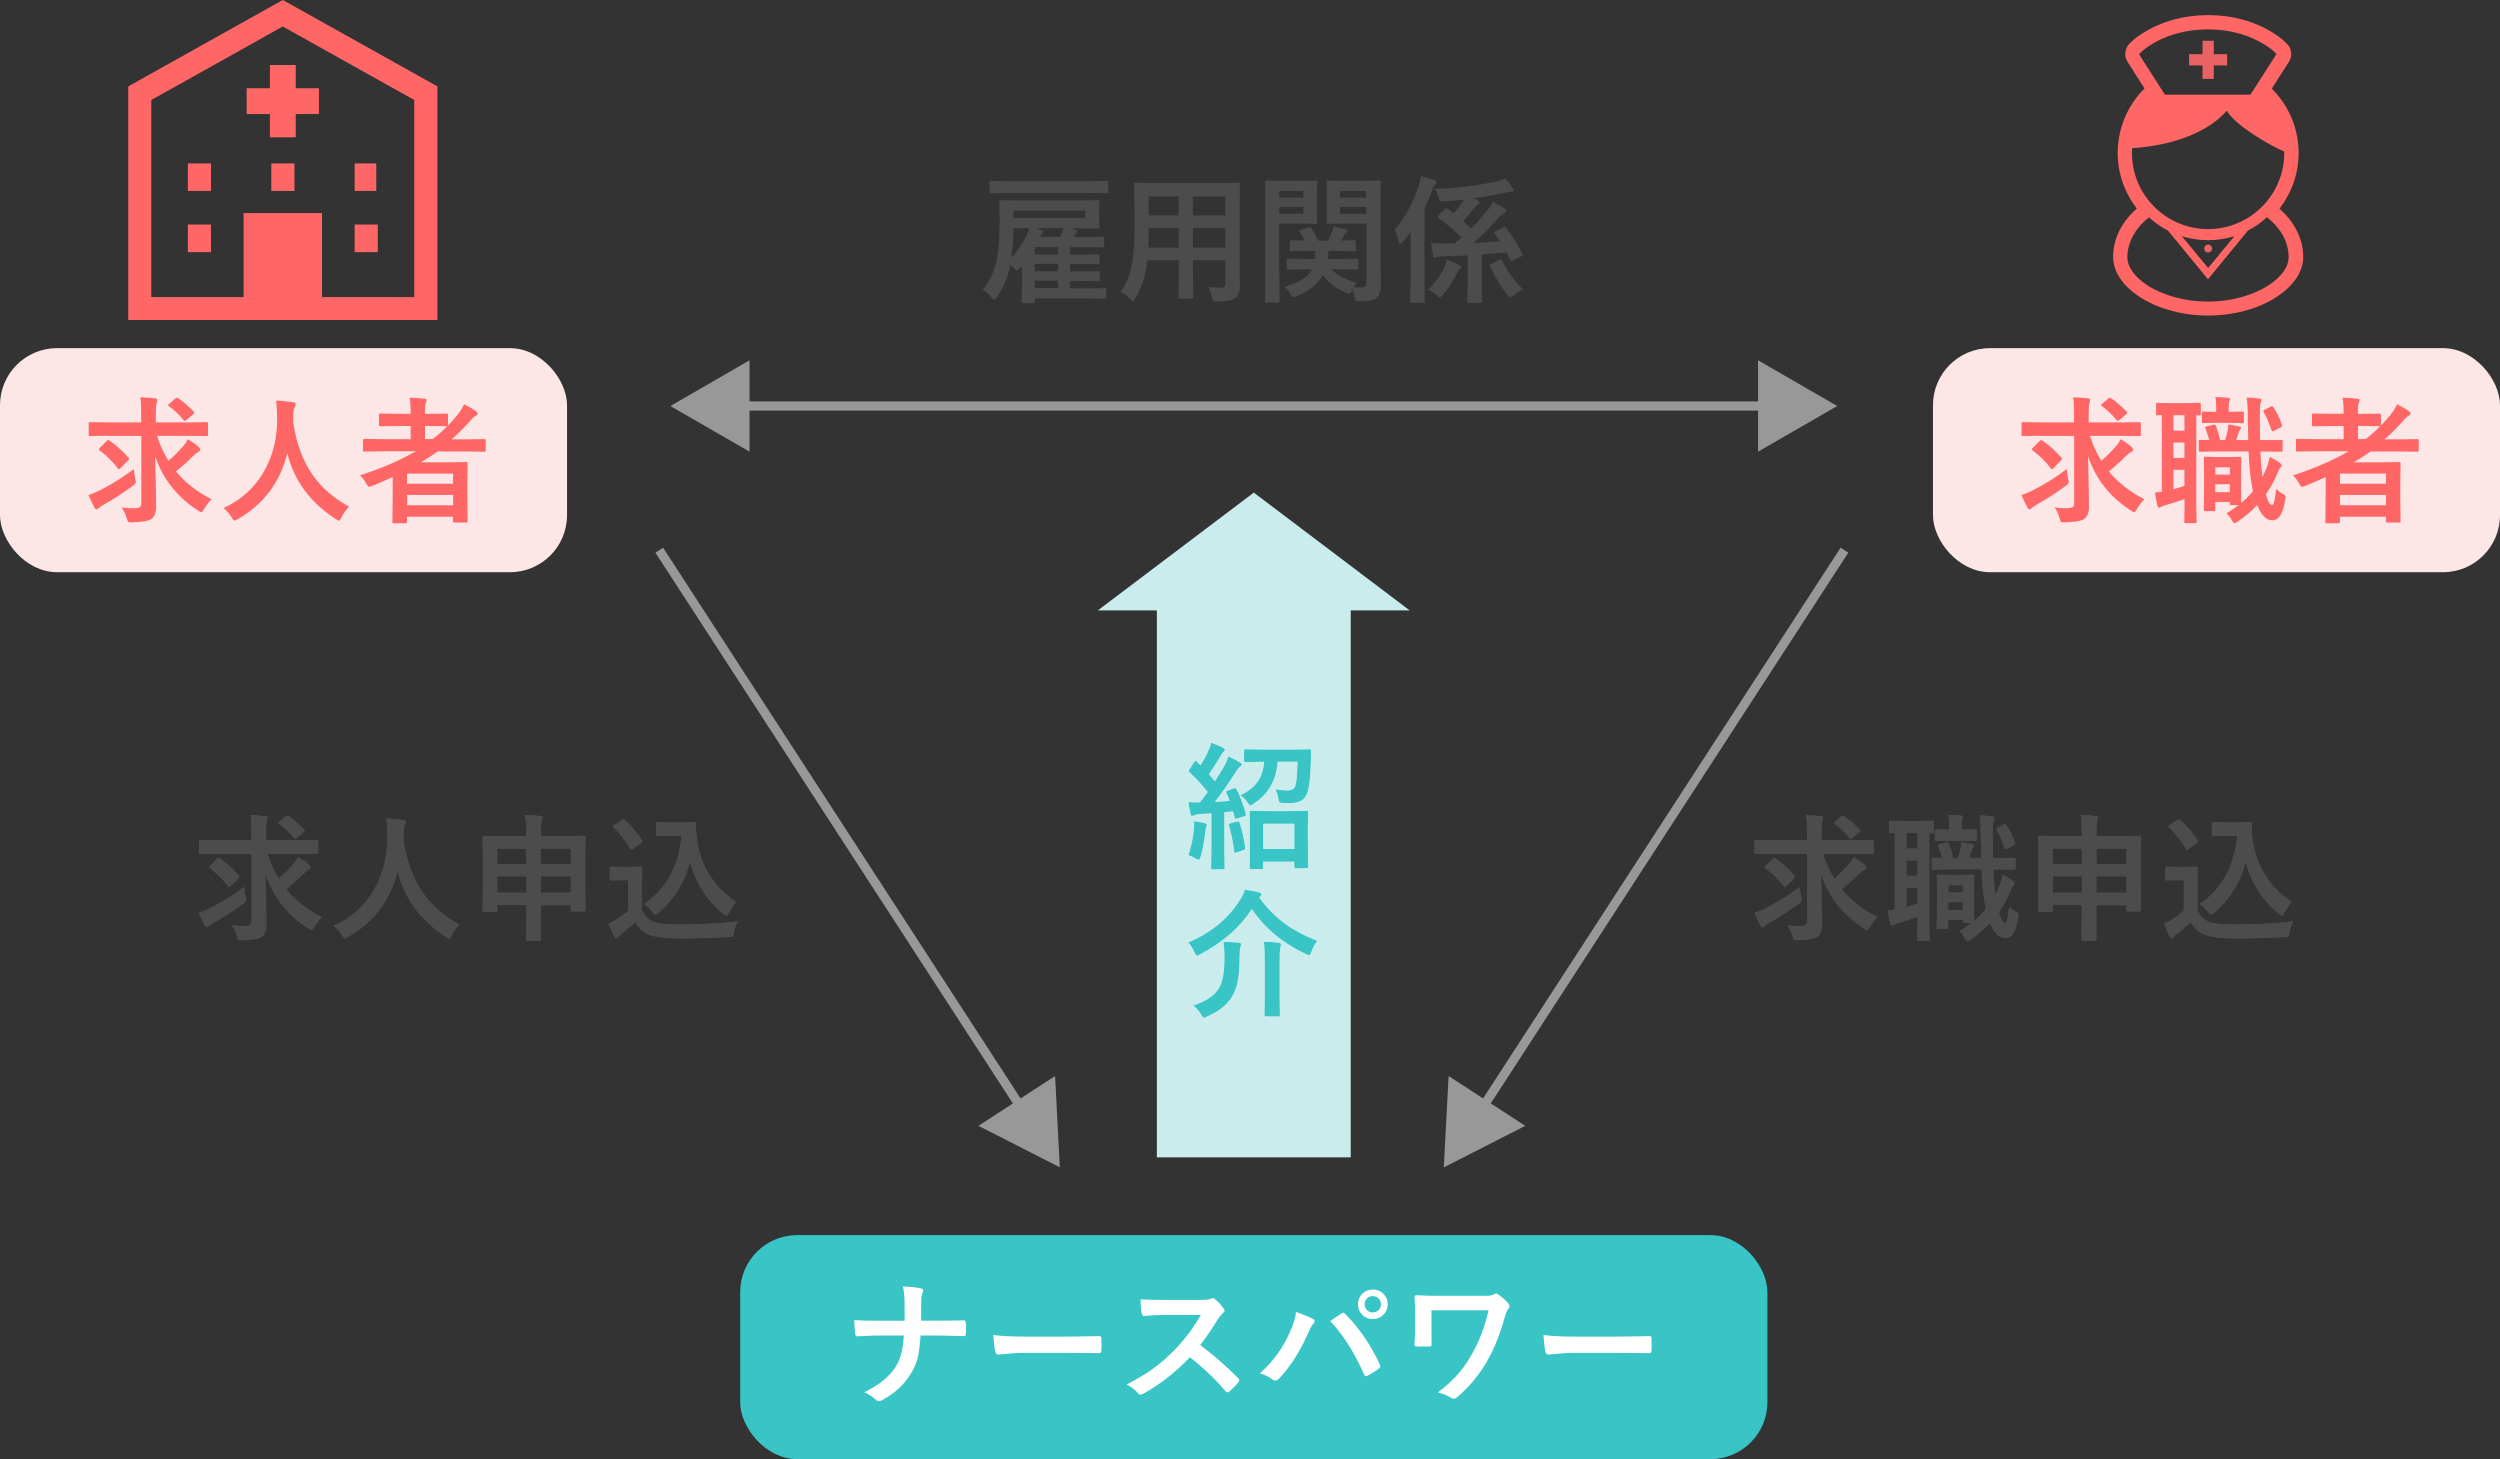 <?xml version="1.0" encoding="UTF-8"?><svg id="_レイヤー_2" xmlns="http://www.w3.org/2000/svg" viewBox="0 0 270 157.59"><rect x="0" y="0" width="270" height="157.59" fill="#333333" stroke="none"/><defs><style>.cls-1{fill:none;stroke:#989899;stroke-miterlimit:10;stroke-width:.99px;}.cls-2{fill:#39c4c6;}.cls-2,.cls-3,.cls-4,.cls-5,.cls-6,.cls-7,.cls-8,.cls-9{stroke-width:0px;}.cls-3{fill:#ea6263;}.cls-4{fill:#4c4c4c;}.cls-5{fill:#fce6e6;}.cls-6{fill:#f66;}.cls-7{fill:#fff;}.cls-8{fill:#989899;}.cls-9{fill:#caecec;}</style></defs><g id="_レイヤー_1-2"><rect class="cls-2" x="79.94" y="133.39" width="110.94" height="24.2" rx="6.16" ry="6.16"/><path class="cls-7" d="M99.46,142.63h1.99c.69,0,1.55,0,2.58-.03h.07c.13,0,.2.09.21.27.01.19.02.38.02.58s0,.38-.02.57c0,.13-.02.21-.06.24-.04.03-.11.04-.22.04l-2.5-.06h-2.11c-.08,1.13-.19,1.99-.35,2.56-.14.5-.36,1-.66,1.49-.73,1.23-1.78,2.21-3.16,2.93-.11.07-.23.1-.34.1s-.23-.05-.33-.15c-.39-.35-.8-.62-1.25-.81,1.57-.75,2.69-1.65,3.37-2.69.54-.82.84-1.97.91-3.43h-2.86c-.29,0-.69.01-1.2.04-.5.02-.81.04-.94.04h-.04c-.12,0-.2-.09-.22-.28-.02-.17-.06-.66-.1-1.47.64.05,1.48.07,2.52.07h2.93c0-1.03,0-1.76-.01-2.2-.02-.6-.08-1.1-.18-1.5.91.04,1.57.11,1.97.21.15.04.23.11.23.21,0,.06-.03.17-.1.33-.08.17-.12.47-.12.9,0,.79,0,1.47-.01,2.04Z"/><path class="cls-7" d="M107.26,144.17c.77.12,1.84.18,3.21.18h4.79c.47,0,1.07,0,1.81-.02.94-.01,1.48-.02,1.6-.03h.07c.13,0,.2.07.2.21.01.23.02.46.02.7s0,.47-.02.7c0,.15-.07.23-.21.23h-.06c-1.48-.02-2.59-.03-3.31-.03h-5.35l-2.18.18c-.19,0-.3-.1-.34-.31-.09-.39-.16-.99-.22-1.81Z"/><path class="cls-7" d="M129.62,145.26c1.38,1.03,2.75,2.22,4.11,3.59.08.08.12.15.12.21s-.03.14-.1.22c-.31.38-.65.72-.99,1.01-.06.06-.12.09-.18.09s-.13-.04-.21-.12c-1.12-1.31-2.4-2.54-3.86-3.68-1.55,1.62-3.22,2.93-4.99,3.92-.18.08-.29.12-.34.12-.1,0-.18-.04-.25-.13-.28-.34-.69-.67-1.25-.97,1.19-.6,2.22-1.23,3.08-1.87.7-.52,1.41-1.16,2.15-1.91,1.06-1.1,1.99-2.34,2.79-3.73h-3.83c-.76.01-1.55.05-2.35.11-.1,0-.16-.07-.2-.25-.09-.37-.13-.89-.13-1.54.53.04,1.37.06,2.51.06h4.08c.52,0,.86-.05,1.02-.14.05-.04.11-.06.17-.06.05,0,.13.04.25.12.32.25.64.6.96,1.04.05.08.07.14.07.19,0,.1-.07.2-.2.3-.2.18-.38.4-.54.66-.56.94-1.19,1.87-1.9,2.78Z"/><path class="cls-7" d="M136.08,148.31c1.39-1.23,2.47-2.71,3.22-4.42.4-.9.63-1.63.67-2.2.83.29,1.44.55,1.83.75.12.05.18.13.18.24s-.05.2-.15.3c-.14.14-.31.44-.51.91-.91,2.06-1.97,3.72-3.18,4.99-.14.15-.28.22-.42.22-.11,0-.23-.05-.34-.14-.32-.26-.76-.48-1.31-.65ZM143.67,142.67c.16-.11.41-.28.73-.5.22-.15.37-.25.45-.3.08-.06.15-.09.21-.09.07,0,.14.04.22.12,1.53,1.54,2.78,3.36,3.73,5.45.04.07.06.14.06.21,0,.09-.05.17-.15.24-.34.27-.75.53-1.23.78-.07.03-.13.05-.17.05-.09,0-.15-.06-.19-.18-1.05-2.37-2.27-4.3-3.66-5.78ZM148.26,139.27c.48,0,.88.17,1.2.52.28.3.41.66.41,1.07,0,.48-.18.88-.53,1.19-.3.27-.66.41-1.08.41-.48,0-.88-.17-1.19-.52-.28-.3-.41-.66-.41-1.07,0-.49.18-.89.53-1.2.3-.26.66-.39,1.07-.39ZM148.26,139.98c-.27,0-.49.09-.66.28-.15.17-.22.36-.22.59,0,.28.09.5.28.67.16.14.36.22.59.22.28,0,.5-.09.67-.28.15-.16.22-.37.22-.6,0-.27-.09-.49-.28-.66-.16-.14-.37-.22-.6-.22Z"/><path class="cls-7" d="M154.6,141.52v1.86c0,.83,0,1.43.01,1.78,0,.12-.02.19-.05.22-.03.02-.1.04-.22.04-.22,0-.44.01-.65.01s-.44,0-.65-.01c-.19,0-.28-.05-.28-.16.05-.66.07-1.29.07-1.89v-1.4c0-.8-.02-1.45-.06-1.93,0-.1.06-.15.2-.15.87.04,1.7.06,2.48.06h5c.45,0,.75-.06.91-.17.07-.06.14-.09.19-.09.07,0,.17.04.28.13.46.32.83.65,1.1.99.07.08.1.17.1.26,0,.1-.04.2-.13.28-.13.14-.25.44-.38.88-.47,1.75-1.08,3.28-1.81,4.59-.88,1.58-1.99,2.93-3.33,4.07-.11.11-.23.17-.36.17-.1,0-.2-.03-.3-.1-.44-.26-.91-.45-1.43-.57.94-.72,1.71-1.44,2.32-2.16.52-.62,1-1.33,1.44-2.13.77-1.39,1.34-2.92,1.71-4.59h-6.18Z"/><path class="cls-7" d="M166.68,144.17c.77.12,1.84.18,3.21.18h4.79c.47,0,1.07,0,1.81-.02.94-.01,1.48-.02,1.6-.03h.07c.13,0,.2.07.2.21.01.23.02.46.02.7s0,.47-.02.7c0,.15-.07.23-.21.23h-.06c-1.48-.02-2.59-.03-3.31-.03h-5.35l-2.18.18c-.19,0-.3-.1-.34-.31-.09-.39-.16-.99-.22-1.81Z"/><polygon class="cls-9" points="135.41 53.2 118.57 65.92 124.94 65.92 124.94 124.99 145.88 124.99 145.88 65.92 152.24 65.92 135.41 53.2"/><path class="cls-7" d="M128.35,92.36c.33-1.02.53-1.96.59-2.84.02-.2.03-.37.03-.5,0-.1,0-.21-.01-.33.36.04.74.11,1.14.21.17.04.25.1.25.17,0,.06-.02.13-.07.21-.02.04-.05.2-.09.49-.13,1.07-.3,1.99-.52,2.76-.07.22-.14.33-.23.33-.05,0-.14-.04-.26-.12-.3-.17-.58-.3-.83-.38ZM133.55,85.23c.43.87.76,1.76,1,2.67,0,.04.01.08.01.1,0,.07-.07.12-.21.17l-.76.23c-.06.02-.11.03-.14.03-.06,0-.09-.05-.11-.14l-.17-.66-.94.09v4.07l.03,1.94c0,.08,0,.12-.03.14-.02.01-.06.02-.13.02h-1.14c-.08,0-.12-.01-.14-.04-.01-.01-.02-.06-.02-.13l.03-1.94v-3.94l-1.31.09c-.24.01-.42.06-.54.12-.1.05-.18.07-.24.07-.08,0-.14-.08-.17-.25-.09-.42-.16-.83-.21-1.25.36.02.67.04.92.04.09,0,.2,0,.31,0,.19-.24.47-.61.85-1.12-.59-.75-1.25-1.46-1.98-2.15-.05-.04-.08-.08-.08-.12,0-.02.03-.09.09-.19l.51-.78c.06-.09.11-.13.15-.13.03,0,.07.03.13.09l.4.41c.32-.52.6-1.03.82-1.53.15-.3.26-.61.34-.92.55.2.97.38,1.26.54.13.07.2.15.2.24,0,.06-.04.12-.13.2-.1.07-.2.19-.28.36-.46.79-.9,1.48-1.31,2.06.3.34.52.59.65.76.29-.45.63-1,1.02-1.66.15-.29.3-.63.44-1.02.57.27.99.48,1.25.64.12.07.18.14.18.23,0,.09-.05.17-.16.22-.12.07-.29.27-.49.61-.78,1.22-1.53,2.29-2.26,3.22.39-.02.93-.06,1.62-.12-.11-.29-.22-.57-.35-.85-.02-.06-.04-.1-.04-.12,0-.05.06-.1.18-.14l.62-.24c.07-.02.12-.04.16-.04.05,0,.1.05.15.14ZM133.63,88.73c.06-.01.1-.02.12-.02.05,0,.09.05.13.15.27.79.47,1.69.6,2.69,0,.04,0,.07,0,.08,0,.09-.06.15-.2.19l-.71.24c-.09.03-.15.04-.18.04-.05,0-.08-.04-.09-.13-.12-.93-.3-1.87-.57-2.83,0-.04-.01-.07-.01-.09,0-.06.06-.11.18-.14l.71-.18ZM140.12,82.27h-2.13c-.15,1.99-1.01,3.5-2.6,4.53-.19.13-.31.2-.34.2-.06,0-.17-.11-.31-.33-.25-.37-.51-.62-.78-.77.87-.42,1.51-.94,1.91-1.54.37-.56.59-1.25.66-2.09h-.13l-1.87.03c-.08,0-.13-.01-.15-.04-.01-.02-.02-.07-.02-.14v-1.02c0-.09.01-.14.04-.16.01-.01.06-.02.13-.02l1.87.03h3.15l1.88-.03c.07,0,.12.01.14.04.01.02.02.07.02.15,0,.48,0,.82-.01,1.02-.05,1.89-.2,3.1-.45,3.65-.28.63-.86.95-1.73.95-.38,0-.66,0-.85-.01-.21,0-.34-.04-.38-.09-.03-.04-.07-.17-.11-.39-.06-.4-.17-.73-.31-.99.56.08,1.01.12,1.37.12.32,0,.56-.11.7-.33.19-.31.29-1.24.31-2.76ZM136.24,93.86h-1.11c-.08,0-.13-.01-.15-.04-.01-.02-.02-.07-.02-.15l.03-2.72v-1.34l-.03-1.87c0-.08,0-.13.03-.15.02-.01.07-.02.14-.02l1.76.03h2.48l1.73-.03c.09,0,.14.01.16.04.01.02.02.07.02.14l-.03,1.63v1.54l.03,2.71c0,.07-.01.11-.04.13-.02,0-.07.01-.15.01h-1.14c-.11,0-.17-.05-.17-.14v-.57h-3.37v.62c0,.09,0,.14-.03.15-.02.02-.07.03-.15.03ZM136.42,88.96v2.73h3.37v-2.73h-3.37Z"/><path class="cls-7" d="M142.27,101.61c-.24.29-.45.68-.64,1.17-.1.26-.19.38-.27.38-.03,0-.14-.04-.34-.13-2.51-1.19-4.46-2.81-5.82-4.86-1.25,1.95-3.1,3.58-5.56,4.88-.18.11-.3.17-.36.17-.06,0-.15-.12-.27-.37-.17-.41-.4-.76-.68-1.05,2.5-1.09,4.37-2.63,5.6-4.63.23-.34.4-.71.52-1.09.75.12,1.27.22,1.54.31.17.04.25.11.25.22,0,.06-.05.14-.15.23l-.1.09c.86,1.17,1.8,2.12,2.83,2.87.93.67,2.08,1.28,3.44,1.81ZM128.86,108.6c1.39-.45,2.33-1.08,2.81-1.91.38-.63.57-1.71.57-3.22,0-.74-.04-1.32-.11-1.74.56,0,1.1.03,1.65.08.17.01.25.07.25.17,0,.07-.02.18-.07.33-.06.18-.09.58-.09,1.2,0,1.09-.08,1.96-.23,2.63-.13.57-.33,1.08-.6,1.53-.55.88-1.43,1.58-2.65,2.1-.19.1-.31.15-.36.15-.07,0-.17-.11-.29-.33-.28-.45-.57-.78-.88-1.01ZM136.5,101.7c.55.01,1.09.06,1.62.12.15.01.22.07.22.16,0,.05-.02.17-.07.37-.05.23-.07.77-.07,1.61v3.76l.03,1.92c0,.07-.01.12-.04.13-.02,0-.07.01-.14.01h-1.33c-.11,0-.16-.05-.16-.15l.03-1.92v-3.74c0-1.07-.03-1.83-.1-2.28Z"/><path class="cls-7" d="M128.35,92.36c.33-1.02.53-1.96.59-2.84.02-.2.03-.37.03-.5,0-.1,0-.21-.01-.33.36.04.74.11,1.14.21.17.04.25.1.25.17,0,.06-.02.13-.07.21-.02.04-.05.2-.09.49-.13,1.07-.3,1.99-.52,2.76-.07.22-.14.33-.23.33-.05,0-.14-.04-.26-.12-.3-.17-.58-.3-.83-.38ZM133.55,85.23c.43.87.76,1.76,1,2.67,0,.04.01.08.01.1,0,.07-.07.12-.21.17l-.76.23c-.06.02-.11.03-.14.03-.06,0-.09-.05-.11-.14l-.17-.66-.94.09v4.07l.03,1.94c0,.08,0,.12-.03.14-.02.01-.06.02-.13.02h-1.14c-.08,0-.12-.01-.14-.04-.01-.01-.02-.06-.02-.13l.03-1.94v-3.94l-1.31.09c-.24.01-.42.06-.54.12-.1.05-.18.07-.24.07-.08,0-.14-.08-.17-.25-.09-.42-.16-.83-.21-1.25.36.02.67.04.92.04.09,0,.2,0,.31,0,.19-.24.47-.61.85-1.12-.59-.75-1.25-1.46-1.98-2.15-.05-.04-.08-.08-.08-.12,0-.02.03-.09.09-.19l.51-.78c.06-.09.11-.13.15-.13.03,0,.07.03.13.09l.4.41c.32-.52.6-1.03.82-1.53.15-.3.26-.61.34-.92.55.2.97.38,1.26.54.13.07.2.15.2.24,0,.06-.04.12-.13.2-.1.07-.2.19-.28.36-.46.79-.9,1.48-1.31,2.06.3.34.52.59.65.76.29-.45.63-1,1.02-1.66.15-.29.3-.63.44-1.02.57.27.99.48,1.25.64.12.07.18.14.18.23,0,.09-.05.17-.16.22-.12.07-.29.27-.49.61-.78,1.22-1.53,2.29-2.26,3.22.39-.02.93-.06,1.62-.12-.11-.29-.22-.57-.35-.85-.02-.06-.04-.1-.04-.12,0-.05.06-.1.18-.14l.62-.24c.07-.02.12-.04.16-.04.05,0,.1.05.15.14ZM133.63,88.73c.06-.01.1-.02.12-.02.05,0,.09.05.13.15.27.79.47,1.69.6,2.69,0,.04,0,.07,0,.08,0,.09-.06.15-.2.19l-.71.24c-.09.03-.15.04-.18.04-.05,0-.08-.04-.09-.13-.12-.93-.3-1.87-.57-2.83,0-.04-.01-.07-.01-.09,0-.06.06-.11.18-.14l.71-.18ZM140.12,82.27h-2.13c-.15,1.99-1.01,3.5-2.6,4.53-.19.13-.31.2-.34.2-.06,0-.17-.11-.31-.33-.25-.37-.51-.62-.78-.77.87-.42,1.51-.94,1.91-1.54.37-.56.59-1.25.66-2.09h-.13l-1.87.03c-.08,0-.13-.01-.15-.04-.01-.02-.02-.07-.02-.14v-1.02c0-.09.01-.14.04-.16.01-.01.06-.02.13-.02l1.87.03h3.15l1.88-.03c.07,0,.12.01.14.04.01.02.02.07.02.15,0,.48,0,.82-.01,1.02-.05,1.89-.2,3.1-.45,3.65-.28.63-.86.95-1.73.95-.38,0-.66,0-.85-.01-.21,0-.34-.04-.38-.09-.03-.04-.07-.17-.11-.39-.06-.4-.17-.73-.31-.99.56.08,1.01.12,1.37.12.32,0,.56-.11.7-.33.19-.31.29-1.24.31-2.76ZM136.24,93.86h-1.11c-.08,0-.13-.01-.15-.04-.01-.02-.02-.07-.02-.15l.03-2.72v-1.34l-.03-1.87c0-.08,0-.13.03-.15.02-.01.07-.02.14-.02l1.76.03h2.48l1.73-.03c.09,0,.14.01.16.04.01.02.02.07.02.14l-.03,1.63v1.54l.03,2.71c0,.07-.01.11-.04.13-.02,0-.07.01-.15.01h-1.14c-.11,0-.17-.05-.17-.14v-.57h-3.37v.62c0,.09,0,.14-.03.15-.02.02-.07.03-.15.03ZM136.42,88.96v2.73h3.37v-2.73h-3.37Z"/><path class="cls-7" d="M142.27,101.61c-.24.29-.45.68-.64,1.17-.1.26-.19.38-.27.38-.03,0-.14-.04-.34-.13-2.51-1.19-4.46-2.81-5.82-4.86-1.25,1.95-3.1,3.58-5.56,4.88-.18.11-.3.17-.36.17-.06,0-.15-.12-.27-.37-.17-.41-.4-.76-.68-1.05,2.5-1.09,4.37-2.63,5.6-4.63.23-.34.4-.71.52-1.09.75.12,1.27.22,1.54.31.17.04.25.11.25.22,0,.06-.05.14-.15.23l-.1.09c.86,1.17,1.8,2.12,2.83,2.87.93.67,2.08,1.28,3.44,1.81ZM128.86,108.6c1.39-.45,2.33-1.08,2.81-1.91.38-.63.57-1.71.57-3.22,0-.74-.04-1.32-.11-1.74.56,0,1.1.03,1.65.08.17.01.25.07.25.17,0,.07-.02.18-.07.33-.06.18-.09.58-.09,1.2,0,1.09-.08,1.96-.23,2.63-.13.57-.33,1.08-.6,1.53-.55.88-1.43,1.58-2.65,2.1-.19.1-.31.15-.36.15-.07,0-.17-.11-.29-.33-.28-.45-.57-.78-.88-1.01ZM136.5,101.7c.55.01,1.09.06,1.62.12.15.01.22.07.22.16,0,.05-.02.17-.07.37-.05.23-.07.77-.07,1.61v3.76l.03,1.92c0,.07-.01.12-.04.13-.02,0-.07.01-.14.01h-1.33c-.11,0-.16-.05-.16-.15l.03-1.92v-3.74c0-1.07-.03-1.83-.1-2.28Z"/><path class="cls-2" d="M128.35,92.36c.33-1.02.53-1.96.59-2.84.02-.2.03-.37.03-.5,0-.1,0-.21-.01-.33.36.04.74.11,1.14.21.17.04.25.1.25.17,0,.06-.02.13-.07.21-.02.04-.05.2-.09.49-.13,1.07-.3,1.99-.52,2.76-.07.22-.14.33-.23.33-.05,0-.14-.04-.26-.12-.3-.17-.58-.3-.83-.38ZM133.55,85.23c.43.87.76,1.76,1,2.67,0,.04.01.08.01.1,0,.07-.07.12-.21.17l-.76.23c-.06.02-.11.03-.14.03-.06,0-.09-.05-.11-.14l-.17-.66-.94.09v4.07l.03,1.94c0,.08,0,.12-.03.14-.02.01-.06.02-.13.02h-1.14c-.08,0-.12-.01-.14-.04-.01-.01-.02-.06-.02-.13l.03-1.94v-3.94l-1.31.09c-.24.01-.42.06-.54.12-.1.05-.18.07-.24.07-.08,0-.14-.08-.17-.25-.09-.42-.16-.83-.21-1.25.36.02.67.04.92.04.09,0,.2,0,.31,0,.19-.24.47-.61.85-1.12-.59-.75-1.25-1.46-1.98-2.15-.05-.04-.08-.08-.08-.12,0-.02.03-.09.09-.19l.51-.78c.06-.09.11-.13.15-.13.03,0,.07.03.13.09l.4.41c.32-.52.6-1.03.82-1.53.15-.3.26-.61.34-.92.55.2.97.38,1.26.54.13.07.2.15.2.24,0,.06-.04.12-.13.2-.1.07-.2.19-.28.36-.46.79-.9,1.48-1.31,2.06.3.34.52.59.65.76.29-.45.63-1,1.02-1.66.15-.29.3-.63.44-1.02.57.27.99.48,1.25.64.12.07.18.14.18.23,0,.09-.05.17-.16.22-.12.07-.29.27-.49.61-.78,1.22-1.53,2.29-2.26,3.22.39-.02.93-.06,1.62-.12-.11-.29-.22-.57-.35-.85-.02-.06-.04-.1-.04-.12,0-.05.06-.1.18-.14l.62-.24c.07-.02.12-.04.16-.04.05,0,.1.05.15.14ZM133.63,88.73c.06-.01.1-.02.12-.02.05,0,.09.05.13.15.27.79.47,1.69.6,2.69,0,.04,0,.07,0,.08,0,.09-.06.15-.2.19l-.71.24c-.09.03-.15.04-.18.04-.05,0-.08-.04-.09-.13-.12-.93-.3-1.87-.57-2.83,0-.04-.01-.07-.01-.09,0-.06.06-.11.18-.14l.71-.18ZM140.12,82.27h-2.13c-.15,1.99-1.01,3.5-2.6,4.53-.19.13-.31.2-.34.2-.06,0-.17-.11-.31-.33-.25-.37-.51-.62-.78-.77.87-.42,1.51-.94,1.91-1.54.37-.56.59-1.25.66-2.09h-.13l-1.87.03c-.08,0-.13-.01-.15-.04-.01-.02-.02-.07-.02-.14v-1.02c0-.09.01-.14.04-.16.01-.01.06-.02.13-.02l1.87.03h3.15l1.88-.03c.07,0,.12.01.14.04.01.02.02.07.02.15,0,.48,0,.82-.01,1.02-.05,1.89-.2,3.1-.45,3.65-.28.63-.86.95-1.73.95-.38,0-.66,0-.85-.01-.21,0-.34-.04-.38-.09-.03-.04-.07-.17-.11-.39-.06-.4-.17-.73-.31-.99.56.08,1.01.12,1.37.12.32,0,.56-.11.7-.33.19-.31.29-1.24.31-2.76ZM136.24,93.86h-1.11c-.08,0-.13-.01-.15-.04-.01-.02-.02-.07-.02-.15l.03-2.72v-1.34l-.03-1.87c0-.08,0-.13.03-.15.02-.01.07-.02.14-.02l1.76.03h2.48l1.73-.03c.09,0,.14.01.16.04.01.02.02.07.02.14l-.03,1.63v1.54l.03,2.71c0,.07-.01.11-.04.13-.02,0-.07.01-.15.01h-1.14c-.11,0-.17-.05-.17-.14v-.57h-3.37v.62c0,.09,0,.14-.03.15-.02.02-.07.03-.15.03ZM136.42,88.96v2.73h3.37v-2.73h-3.37Z"/><path class="cls-2" d="M142.27,101.61c-.24.29-.45.68-.64,1.17-.1.26-.19.38-.27.38-.03,0-.14-.04-.34-.13-2.51-1.19-4.46-2.81-5.82-4.86-1.25,1.95-3.1,3.58-5.56,4.88-.18.11-.3.17-.36.17-.06,0-.15-.12-.27-.37-.17-.41-.4-.76-.68-1.05,2.5-1.09,4.37-2.63,5.6-4.63.23-.34.4-.71.52-1.09.75.12,1.27.22,1.54.31.17.04.25.11.25.22,0,.06-.05.14-.15.23l-.1.09c.86,1.17,1.8,2.12,2.83,2.87.93.67,2.08,1.28,3.44,1.81ZM128.86,108.6c1.39-.45,2.33-1.08,2.81-1.91.38-.63.57-1.71.57-3.22,0-.74-.04-1.32-.11-1.74.56,0,1.1.03,1.65.08.17.01.25.07.25.17,0,.07-.02.18-.07.33-.06.18-.09.58-.09,1.2,0,1.09-.08,1.96-.23,2.63-.13.57-.33,1.08-.6,1.53-.55.88-1.43,1.58-2.65,2.1-.19.1-.31.15-.36.15-.07,0-.17-.11-.29-.33-.28-.45-.57-.78-.88-1.01ZM136.5,101.7c.55.01,1.09.06,1.62.12.15.01.22.07.22.16,0,.05-.02.17-.07.37-.05.23-.07.77-.07,1.61v3.76l.03,1.92c0,.07-.01.12-.04.13-.02,0-.07.01-.14.01h-1.33c-.11,0-.16-.05-.16-.15l.03-1.92v-3.74c0-1.07-.03-1.83-.1-2.28Z"/><path class="cls-4" d="M23.53,92.19l-1.9.03c-.07,0-.11,0-.12-.02-.01-.01-.02-.06-.02-.14v-1.17c0-.09,0-.14.02-.15.01-.01.06-.02.12-.02l1.9.03h3.63v-.91c0-.81-.03-1.41-.1-1.8.62.02,1.16.06,1.62.11.14,0,.21.06.21.16,0,.11-.02.23-.07.38-.05.16-.08.54-.08,1.12v.94h3.57l1.9-.03c.08,0,.12.01.14.04.01.02.02.07.02.14v1.17c0,.08,0,.12-.03.14-.02.01-.06.02-.13.02l-1.9-.03h-3.43c.29.96.7,1.86,1.23,2.7.62-.54,1.16-1.09,1.62-1.63.19-.22.35-.46.47-.71.49.3.88.58,1.16.84.12.11.18.21.18.3,0,.09-.07.17-.21.24-.19.1-.44.3-.75.61-.47.49-1.03.98-1.67,1.49.99,1.2,2.27,2.21,3.84,3.01-.3.3-.57.66-.81,1.07-.13.23-.23.34-.28.34-.04,0-.15-.06-.34-.18-2.27-1.45-3.82-3.41-4.65-5.88.07,2.95.1,4.77.1,5.45s-.19,1.13-.57,1.36c-.33.2-1.01.31-2.05.33h-.16c-.15,0-.24-.03-.28-.09-.02-.03-.06-.15-.12-.36-.16-.52-.34-.9-.55-1.15.53.05.92.08,1.16.08.42,0,.69-.04.81-.12.11-.07.16-.22.16-.44v-7.25h-3.63ZM26.37,95.8c.01.3.06.65.15,1.05.04.18.06.29.06.35,0,.1-.11.23-.33.4-1.04.77-2.12,1.47-3.24,2.09-.12.07-.26.17-.43.3-.09.1-.17.15-.24.15-.09,0-.16-.07-.23-.2-.23-.42-.44-.87-.64-1.35.32-.1.73-.26,1.2-.49,1.29-.65,2.51-1.42,3.68-2.3ZM23.72,92.71c.73.5,1.42,1.11,2.05,1.83.06.06.09.11.09.14,0,.02-.03.08-.09.15l-.82.83c-.09.1-.15.15-.19.15-.03,0-.07-.03-.11-.08-.56-.74-1.22-1.39-1.97-1.95-.07-.05-.1-.09-.1-.12,0-.03.04-.09.13-.18l.71-.71c.08-.08.14-.12.17-.12.03,0,.07.02.12.06ZM31.19,88.17c.48.31,1.03.79,1.65,1.43.04.03.06.07.06.1,0,.05-.05.12-.15.2l-.71.59c-.09.07-.15.1-.17.1-.04,0-.09-.04-.15-.12-.4-.5-.92-.99-1.57-1.49-.06-.04-.09-.08-.09-.1,0-.03.04-.08.13-.15l.67-.57c.06-.05.12-.07.16-.07.03,0,.09.02.18.07Z"/><path class="cls-4" d="M49.62,99.85c-.34.32-.62.71-.83,1.16-.11.24-.2.36-.27.36-.05,0-.16-.06-.34-.18-2.76-1.77-4.5-4.14-5.24-7.1-.79,3.16-2.58,5.53-5.38,7.12-.18.1-.3.15-.34.15-.07,0-.17-.12-.3-.36-.22-.36-.51-.69-.86-1,2.03-.94,3.54-2.37,4.55-4.3.83-1.59,1.24-3.38,1.23-5.38-.02-.84-.05-1.48-.1-1.93.58.03,1.18.09,1.83.18.19.02.28.1.28.23,0,.09-.05.21-.15.37-.08.13-.12.46-.12.99,0,.12-.01.29-.01.53.34,2.33,1.06,4.26,2.14,5.79.96,1.35,2.27,2.48,3.92,3.38Z"/><path class="cls-4" d="M56.72,88.03c.64.01,1.19.05,1.63.1.16.02.24.07.24.15,0,.09-.02.2-.07.31-.07.18-.11.59-.11,1.22v.49h2.62l2.03-.03c.08,0,.13,0,.15.03.01.02.02.07.02.14l-.03,2.29v2.17l.03,3.37c0,.07,0,.12-.03.13s-.06.03-.13.03h-1.25c-.08,0-.13,0-.15-.03-.01-.02-.02-.06-.02-.13v-.51h-3.24v3.71c.01.11-.03.16-.13.16h-1.33c-.1,0-.15-.05-.15-.16l.03-2.74v-.98h-3.13v.57c0,.08,0,.12-.03.14-.02.01-.06.02-.14.02h-1.25c-.08,0-.12,0-.14-.03-.01-.02-.02-.06-.02-.13l.03-3.39v-1.93l-.03-2.57c0-.08,0-.13.03-.14.02-.01.06-.02.14-.02l2.03.03h2.51v-.46c0-.73-.04-1.33-.12-1.81ZM53.7,91.65v1.67h3.13v-1.67h-3.13ZM53.7,96.41h3.13v-1.77h-3.13v1.77ZM61.65,91.65h-3.24v1.67h3.24v-1.67ZM58.41,96.41h3.24v-1.77h-3.24v1.77Z"/><path class="cls-4" d="M79.67,99.54c-.2.31-.34.7-.4,1.16-.04.25-.08.39-.14.43-.05.04-.19.06-.41.07-1.79.1-3.53.15-5.2.15s-2.78-.14-3.47-.43c-.59-.25-1.08-.69-1.46-1.33-.47.46-.98.9-1.53,1.31-.14.11-.24.21-.3.29-.07.1-.14.15-.22.15s-.15-.07-.21-.2c-.16-.29-.36-.75-.61-1.39.36-.17.66-.32.88-.46.39-.24.8-.55,1.25-.95v-3.28h-.73l-1.09.03c-.09,0-.14-.01-.15-.04-.02-.02-.03-.07-.03-.14v-1.15c0-.08.01-.12.04-.14.02-.01.07-.02.15-.02l1.09.03h.95l1.11-.03c.08,0,.13,0,.15.03.01.02.02.06.02.13l-.03,1.41v3.15c.31.61.72,1.03,1.22,1.23.49.2,1.41.3,2.75.3,2.09,0,4.22-.11,6.38-.33ZM66.25,89.36s-.07-.08-.07-.11c0-.03.05-.08.15-.15l.83-.54c.09-.06.15-.09.18-.09.03,0,.08.02.13.07.75.7,1.38,1.44,1.86,2.21.04.06.06.1.06.12,0,.04-.05.09-.14.16l-.86.64c-.1.07-.16.1-.19.1-.04,0-.08-.03-.12-.1-.59-.96-1.2-1.74-1.83-2.32ZM69.56,97.64c1.28-.89,2.26-1.99,2.92-3.29.6-1.16.98-2.52,1.13-4.08h-1.29l-1.28.03c-.09,0-.14-.01-.15-.04-.02-.02-.03-.07-.03-.14v-1.16c0-.08.01-.13.04-.15.02-.01.07-.02.15-.02l1.28.04h1.32l1.36-.04c.1,0,.15.06.15.17,0,.83.06,1.56.18,2.18.24,1.35.75,2.59,1.53,3.73.72,1.03,1.6,1.87,2.64,2.54-.33.37-.59.76-.78,1.16-.12.22-.21.33-.27.33-.08,0-.19-.07-.33-.2-1.8-1.45-3.01-3.33-3.61-5.64-.55,2.2-1.68,4.04-3.39,5.53-.17.14-.28.21-.33.21s-.15-.09-.31-.28c-.27-.36-.58-.66-.92-.88Z"/><path class="cls-4" d="M23.53,92.19l-1.9.03c-.07,0-.11,0-.12-.02-.01-.01-.02-.06-.02-.14v-1.17c0-.09,0-.14.02-.15.01-.01.06-.02.12-.02l1.9.03h3.63v-.91c0-.81-.03-1.41-.1-1.8.62.02,1.16.06,1.62.11.14,0,.21.06.21.16,0,.11-.02.23-.07.38-.05.16-.08.54-.08,1.12v.94h3.57l1.9-.03c.08,0,.12.01.14.04.01.02.02.07.02.14v1.17c0,.08,0,.12-.03.14-.02.01-.06.02-.13.02l-1.9-.03h-3.43c.29.96.7,1.86,1.23,2.7.62-.54,1.16-1.09,1.62-1.63.19-.22.35-.46.47-.71.49.3.88.58,1.16.84.12.11.18.21.18.3,0,.09-.07.17-.21.24-.19.1-.44.3-.75.61-.47.49-1.03.98-1.67,1.49.99,1.2,2.27,2.21,3.84,3.01-.3.3-.57.66-.81,1.07-.13.23-.23.34-.28.34-.04,0-.15-.06-.34-.18-2.27-1.45-3.82-3.41-4.65-5.88.07,2.95.1,4.77.1,5.45s-.19,1.13-.57,1.36c-.33.2-1.01.31-2.05.33h-.16c-.15,0-.24-.03-.28-.09-.02-.03-.06-.15-.12-.36-.16-.52-.34-.9-.55-1.15.53.05.92.08,1.16.08.42,0,.69-.04.81-.12.11-.07.16-.22.16-.44v-7.25h-3.63ZM26.37,95.8c.01.3.06.65.15,1.05.04.18.06.29.06.35,0,.1-.11.23-.33.4-1.04.77-2.12,1.47-3.24,2.09-.12.07-.26.17-.43.3-.09.1-.17.15-.24.15-.09,0-.16-.07-.23-.2-.23-.42-.44-.87-.64-1.35.32-.1.73-.26,1.2-.49,1.29-.65,2.51-1.42,3.68-2.3ZM23.72,92.71c.73.5,1.42,1.11,2.05,1.83.06.06.09.11.09.14,0,.02-.03.08-.09.15l-.82.83c-.09.1-.15.15-.19.15-.03,0-.07-.03-.11-.08-.56-.74-1.22-1.39-1.97-1.95-.07-.05-.1-.09-.1-.12,0-.03.04-.09.13-.18l.71-.71c.08-.08.14-.12.17-.12.03,0,.07.02.12.06ZM31.19,88.17c.48.31,1.03.79,1.65,1.43.04.03.06.07.06.1,0,.05-.05.12-.15.2l-.71.59c-.09.07-.15.1-.17.1-.04,0-.09-.04-.15-.12-.4-.5-.92-.99-1.57-1.49-.06-.04-.09-.08-.09-.1,0-.03.04-.08.13-.15l.67-.57c.06-.05.12-.07.16-.07.03,0,.09.02.18.07Z"/><path class="cls-4" d="M49.62,99.85c-.34.32-.62.71-.83,1.16-.11.24-.2.36-.27.36-.05,0-.16-.06-.34-.18-2.76-1.77-4.5-4.14-5.24-7.1-.79,3.16-2.58,5.53-5.38,7.12-.18.1-.3.15-.34.15-.07,0-.17-.12-.3-.36-.22-.36-.51-.69-.86-1,2.03-.94,3.54-2.37,4.55-4.3.83-1.59,1.24-3.38,1.23-5.38-.02-.84-.05-1.48-.1-1.93.58.03,1.18.09,1.83.18.19.02.28.1.28.23,0,.09-.05.21-.15.37-.08.13-.12.46-.12.99,0,.12-.01.29-.01.53.34,2.33,1.06,4.26,2.14,5.79.96,1.35,2.27,2.48,3.92,3.38Z"/><path class="cls-4" d="M56.72,88.03c.64.01,1.19.05,1.63.1.16.02.24.07.24.15,0,.09-.02.2-.07.31-.07.18-.11.59-.11,1.22v.49h2.62l2.03-.03c.08,0,.13,0,.15.03.01.02.02.07.02.14l-.03,2.29v2.17l.03,3.37c0,.07,0,.12-.03.13s-.06.03-.13.03h-1.25c-.08,0-.13,0-.15-.03-.01-.02-.02-.06-.02-.13v-.51h-3.24v3.71c.01.11-.03.16-.13.16h-1.33c-.1,0-.15-.05-.15-.16l.03-2.74v-.98h-3.13v.57c0,.08,0,.12-.03.14-.02.01-.06.02-.14.02h-1.25c-.08,0-.12,0-.14-.03-.01-.02-.02-.06-.02-.13l.03-3.39v-1.93l-.03-2.57c0-.08,0-.13.03-.14.02-.01.06-.02.14-.02l2.03.03h2.51v-.46c0-.73-.04-1.33-.12-1.81ZM53.7,91.65v1.67h3.13v-1.67h-3.13ZM53.7,96.41h3.13v-1.77h-3.13v1.77ZM61.65,91.65h-3.24v1.67h3.24v-1.67ZM58.41,96.41h3.24v-1.77h-3.24v1.77Z"/><path class="cls-4" d="M79.67,99.54c-.2.31-.34.7-.4,1.16-.04.25-.08.39-.14.43-.05.04-.19.06-.41.07-1.79.1-3.53.15-5.2.15s-2.78-.14-3.47-.43c-.59-.25-1.08-.69-1.46-1.33-.47.46-.98.9-1.53,1.31-.14.11-.24.21-.3.29-.07.1-.14.15-.22.15s-.15-.07-.21-.2c-.16-.29-.36-.75-.61-1.39.36-.17.66-.32.88-.46.39-.24.8-.55,1.25-.95v-3.28h-.73l-1.09.03c-.09,0-.14-.01-.15-.04-.02-.02-.03-.07-.03-.14v-1.15c0-.08.01-.12.04-.14.02-.01.07-.02.15-.02l1.09.03h.95l1.11-.03c.08,0,.13,0,.15.03.01.02.02.06.02.13l-.03,1.41v3.15c.31.61.72,1.03,1.22,1.23.49.2,1.41.3,2.75.3,2.09,0,4.22-.11,6.38-.33ZM66.25,89.36s-.07-.08-.07-.11c0-.03.05-.08.15-.15l.83-.54c.09-.06.15-.09.18-.09.03,0,.08.02.13.07.75.7,1.38,1.44,1.86,2.21.04.06.06.1.06.12,0,.04-.05.09-.14.16l-.86.64c-.1.07-.16.1-.19.1-.04,0-.08-.03-.12-.1-.59-.96-1.2-1.74-1.83-2.32ZM69.56,97.64c1.28-.89,2.26-1.99,2.92-3.29.6-1.16.98-2.52,1.13-4.08h-1.29l-1.28.03c-.09,0-.14-.01-.15-.04-.02-.02-.03-.07-.03-.14v-1.16c0-.08.01-.13.04-.15.02-.01.07-.02.15-.02l1.28.04h1.32l1.36-.04c.1,0,.15.06.15.17,0,.83.06,1.56.18,2.18.24,1.35.75,2.59,1.53,3.73.72,1.03,1.6,1.87,2.64,2.54-.33.37-.59.76-.78,1.16-.12.22-.21.33-.27.33-.08,0-.19-.07-.33-.2-1.8-1.45-3.01-3.33-3.61-5.64-.55,2.2-1.68,4.04-3.39,5.53-.17.14-.28.21-.33.21s-.15-.09-.31-.28c-.27-.36-.58-.66-.92-.88Z"/><path class="cls-4" d="M191.53,92.19l-1.9.03c-.07,0-.11,0-.12-.02-.01-.01-.02-.06-.02-.14v-1.17c0-.09,0-.14.02-.15.01-.01.06-.02.12-.02l1.9.03h3.63v-.91c0-.81-.03-1.41-.1-1.8.62.02,1.16.06,1.62.11.14,0,.21.06.21.16,0,.11-.02.23-.07.38-.05.16-.08.54-.08,1.12v.94h3.57l1.9-.03c.08,0,.12.01.14.04.01.02.02.07.02.14v1.17c0,.08,0,.12-.03.14-.02.01-.06.02-.13.02l-1.9-.03h-3.43c.29.96.7,1.86,1.23,2.7.62-.54,1.16-1.09,1.62-1.63.19-.22.35-.46.47-.71.49.3.88.58,1.16.84.12.11.18.21.18.3,0,.09-.07.17-.21.24-.19.1-.44.3-.75.61-.47.49-1.03.98-1.67,1.49.99,1.2,2.27,2.21,3.84,3.01-.3.3-.57.66-.81,1.07-.13.23-.23.34-.28.34-.04,0-.15-.06-.34-.18-2.27-1.45-3.82-3.41-4.65-5.88.07,2.95.1,4.77.1,5.45s-.19,1.13-.57,1.36c-.33.2-1.01.31-2.05.33h-.16c-.15,0-.24-.03-.28-.09-.02-.03-.06-.15-.12-.36-.16-.52-.34-.9-.55-1.15.53.05.92.08,1.16.08.42,0,.69-.04.81-.12.11-.07.16-.22.16-.44v-7.25h-3.63ZM194.38,95.8c.01.3.06.65.15,1.05.04.18.06.29.06.35,0,.1-.11.23-.33.4-1.04.77-2.12,1.47-3.24,2.09-.12.07-.26.17-.43.3-.09.1-.17.15-.24.15-.09,0-.16-.07-.23-.2-.23-.42-.44-.87-.64-1.35.32-.1.73-.26,1.2-.49,1.29-.65,2.51-1.42,3.68-2.3ZM191.73,92.71c.73.5,1.42,1.11,2.05,1.83.06.06.09.11.09.14,0,.02-.03.08-.09.15l-.82.83c-.09.1-.15.15-.19.15-.03,0-.07-.03-.11-.08-.56-.74-1.22-1.39-1.97-1.95-.07-.05-.1-.09-.1-.12,0-.03.04-.09.13-.18l.71-.71c.08-.08.14-.12.17-.12.03,0,.07.02.12.06ZM199.2,88.17c.48.31,1.03.79,1.65,1.43.04.03.06.07.06.1,0,.05-.05.12-.15.2l-.71.59c-.09.07-.15.1-.17.1-.04,0-.09-.04-.15-.12-.4-.5-.92-.99-1.57-1.49-.06-.04-.09-.08-.09-.1,0-.03.04-.08.13-.15l.67-.57c.06-.05.12-.07.16-.07.03,0,.09.02.18.07Z"/><path class="cls-4" d="M204.19,90c-.08,0-.13,0-.15-.03s-.02-.06-.02-.13v-1.04c0-.08,0-.12.03-.14.02-.01.06-.02.14-.02l1.45.03h1.6l1.46-.03c.1,0,.15.05.15.16v1.04c0,.11-.05.16-.15.16s-.21,0-.34-.01v9.92l.03,1.56c0,.08,0,.13-.03.14-.02.01-.07.02-.15.02h-.99c-.08,0-.12,0-.14-.03-.01-.02-.02-.07-.02-.14l.03-1.56v-.86c-.65.22-1.33.43-2.02.64-.23.06-.39.12-.49.18-.11.07-.19.1-.24.1-.08,0-.14-.07-.17-.2-.11-.41-.2-.89-.28-1.43.05,0,.3-.03.75-.09v-8.28h-.44ZM205.89,91.64h1.19v-1.67h-1.19v1.67ZM205.89,94.59h1.19v-1.67h-1.19v1.67ZM207.08,97.61v-1.74h-1.19v2.1c.32-.09.72-.21,1.19-.36ZM216.3,94.49c.44.2.81.42,1.1.65.12.1.18.19.18.26,0,.08-.06.18-.17.28-.08.08-.18.28-.3.6-.33.78-.74,1.52-1.22,2.21.19.79.41,1.18.65,1.18.1,0,.19-.14.25-.43.06-.25.13-.69.2-1.32.15.19.41.39.79.59.15.07.22.17.22.28,0,.06-.01.17-.04.3-.21,1.48-.67,2.23-1.4,2.23-.64,0-1.19-.55-1.63-1.65-.64.7-1.34,1.29-2.1,1.79-.15.11-.26.17-.33.17-.1,0-.21-.13-.34-.38-.15-.27-.33-.5-.55-.68.44-.25.88-.54,1.32-.89h-.78c-.08,0-.13,0-.15-.03-.01-.02-.02-.06-.02-.13v-.18h-1.57v.83c0,.07,0,.12-.03.13-.02.02-.06.03-.13.03h-.91c-.08,0-.13,0-.15-.03-.01-.02-.02-.06-.02-.13l.03-2.47v-1.31l-.03-1.77c0-.08,0-.12.03-.14.02-.01.07-.02.14-.02l1.25.03h1.23l1.25-.03c.1,0,.15.05.15.16l-.03,1.41v1.35c0,1.18,0,1.88.03,2.07.43-.36.85-.78,1.26-1.27-.03-.11-.06-.29-.1-.52-.19-.98-.31-2.23-.37-3.77h-3.47l-1.76.03c-.07,0-.12,0-.13-.03-.01-.02-.02-.08-.02-.15v-.96c0-.07,0-.12.03-.13.01,0,.06-.01.12-.01h.98c-.07-.26-.2-.67-.4-1.2-.02-.05-.04-.1-.04-.13,0-.06.06-.11.18-.14l.71-.17c.06-.01.1-.02.13-.02.05,0,.1.05.14.14.18.47.33.98.45,1.54h.54c.12-.34.21-.69.28-1.05.04-.24.06-.45.08-.65.05,0,.45.08,1.2.23.1.02.15.08.15.17,0,.07-.02.12-.07.17-.07.06-.12.14-.15.24-.07.28-.17.57-.3.89h1.31c0-.09-.02-.92-.05-2.51,0-.93-.05-1.62-.12-2.08.39,0,.84.04,1.35.1.17.02.25.08.25.17,0,.07-.03.17-.09.31-.06.15-.09.63-.09,1.46,0,.67,0,1.52.03,2.55h2.26c.08-.01.13,0,.15,0,.01.01.02.06.02.12v.96c0,.09-.01.14-.04.16-.01.01-.06.02-.13.02l-2.04-.03h-.19c.04,1.07.12,1.99.22,2.76.17-.34.34-.7.49-1.07.13-.36.23-.74.3-1.12ZM211.96,90.79h-1.52l-1.31.03c-.08,0-.13,0-.15-.03-.01-.02-.02-.06-.02-.13v-.92c0-.08.01-.13.04-.14.01-.01.06-.02.13-.02l1.31.03h.07v-.47c0-.47-.03-.85-.09-1.13.51.01.96.04,1.35.07.16.01.24.08.24.18,0,.03-.03.1-.09.22-.04.09-.06.32-.06.67v.46h.09l1.39-.03c.08,0,.12,0,.14.03.01.02.02.07.02.14v.92c0,.08,0,.12-.03.14s-.06.02-.13.02l-1.39-.03ZM211.99,95.6h-1.57v.79h1.57v-.79ZM210.41,98.29h1.57v-.86h-1.57v.86ZM216.71,89.14c.41.61.7,1.23.89,1.86.01.04.02.08.02.11,0,.06-.04.11-.12.15l-.73.39c-.07.03-.13.05-.17.05-.05,0-.09-.05-.13-.16-.28-.8-.55-1.44-.83-1.9-.03-.05-.04-.09-.04-.12,0-.04.06-.1.17-.16l.65-.33s.09-.04.13-.04c.05,0,.11.05.16.15Z"/><path class="cls-4" d="M224.72,88.03c.64.01,1.19.05,1.63.1.16.02.24.07.24.15,0,.09-.02.2-.07.31-.07.18-.11.59-.11,1.22v.49h2.62l2.03-.03c.08,0,.13,0,.15.03.01.02.02.07.02.14l-.03,2.29v2.17l.03,3.37c0,.07,0,.12-.03.13s-.06.03-.13.03h-1.25c-.08,0-.13,0-.15-.03-.01-.02-.02-.06-.02-.13v-.51h-3.24v3.71c.01.11-.03.16-.13.16h-1.33c-.1,0-.15-.05-.15-.16l.03-2.74v-.98h-3.13v.57c0,.08,0,.12-.03.14-.02.01-.06.02-.14.02h-1.25c-.08,0-.12,0-.14-.03-.01-.02-.02-.06-.02-.13l.03-3.39v-1.93l-.03-2.57c0-.08,0-.13.03-.14.02-.01.06-.02.14-.02l2.03.03h2.51v-.46c0-.73-.04-1.33-.12-1.81ZM221.71,91.65v1.67h3.13v-1.67h-3.13ZM221.71,96.41h3.13v-1.77h-3.13v1.77ZM229.66,91.65h-3.24v1.67h3.24v-1.67ZM226.41,96.41h3.24v-1.77h-3.24v1.77Z"/><path class="cls-4" d="M247.67,99.54c-.2.31-.34.7-.4,1.16-.04.25-.08.39-.14.43-.05.04-.19.06-.41.07-1.79.1-3.53.15-5.2.15s-2.78-.14-3.47-.43c-.59-.25-1.08-.69-1.46-1.33-.47.46-.98.9-1.53,1.31-.14.11-.24.21-.3.29-.07.1-.14.15-.22.15s-.15-.07-.21-.2c-.16-.29-.36-.75-.61-1.39.36-.17.66-.32.88-.46.39-.24.8-.55,1.25-.95v-3.28h-.73l-1.09.03c-.09,0-.14-.01-.15-.04-.02-.02-.03-.07-.03-.14v-1.15c0-.08.01-.12.04-.14.02-.01.07-.02.15-.02l1.09.03h.95l1.11-.03c.08,0,.13,0,.15.03.01.02.02.06.02.13l-.03,1.41v3.15c.31.61.72,1.03,1.22,1.23.49.2,1.41.3,2.75.3,2.09,0,4.22-.11,6.38-.33ZM234.25,89.36s-.07-.08-.07-.11c0-.03.05-.08.15-.15l.83-.54c.09-.06.15-.09.18-.09.03,0,.08.02.13.07.75.7,1.38,1.44,1.86,2.21.04.06.06.1.06.12,0,.04-.05.09-.14.16l-.86.64c-.1.07-.16.1-.19.1-.04,0-.08-.03-.12-.1-.59-.96-1.2-1.74-1.83-2.32ZM237.57,97.64c1.28-.89,2.26-1.99,2.92-3.29.6-1.16.98-2.52,1.13-4.08h-1.29l-1.28.03c-.09,0-.14-.01-.15-.04-.02-.02-.03-.07-.03-.14v-1.16c0-.08.01-.13.04-.15.02-.01.07-.02.15-.02l1.28.04h1.32l1.36-.04c.1,0,.15.06.15.17,0,.83.06,1.56.18,2.18.24,1.35.75,2.59,1.53,3.73.72,1.03,1.6,1.87,2.64,2.54-.33.37-.59.76-.78,1.16-.12.22-.21.33-.27.33-.08,0-.19-.07-.33-.2-1.8-1.45-3.01-3.33-3.61-5.64-.55,2.2-1.68,4.04-3.39,5.53-.17.14-.28.21-.33.21s-.15-.09-.31-.28c-.27-.36-.58-.66-.92-.88Z"/><path class="cls-4" d="M191.53,92.19l-1.9.03c-.07,0-.11,0-.12-.02-.01-.01-.02-.06-.02-.14v-1.17c0-.09,0-.14.02-.15.01-.01.06-.02.12-.02l1.9.03h3.63v-.91c0-.81-.03-1.41-.1-1.8.62.02,1.16.06,1.62.11.14,0,.21.06.21.16,0,.11-.02.23-.07.38-.05.16-.08.54-.08,1.12v.94h3.57l1.9-.03c.08,0,.12.01.14.04.01.02.02.07.02.14v1.17c0,.08,0,.12-.03.14-.02.01-.06.02-.13.02l-1.9-.03h-3.43c.29.96.7,1.86,1.23,2.7.62-.54,1.16-1.09,1.62-1.63.19-.22.35-.46.47-.71.49.3.88.58,1.16.84.12.11.18.21.18.3,0,.09-.07.17-.21.24-.19.1-.44.3-.75.61-.47.49-1.03.98-1.67,1.49.99,1.2,2.27,2.21,3.84,3.01-.3.3-.57.66-.81,1.07-.13.23-.23.34-.28.34-.04,0-.15-.06-.34-.18-2.27-1.45-3.82-3.41-4.65-5.88.07,2.95.1,4.77.1,5.45s-.19,1.13-.57,1.36c-.33.2-1.01.31-2.05.33h-.16c-.15,0-.24-.03-.28-.09-.02-.03-.06-.15-.12-.36-.16-.52-.34-.9-.55-1.15.53.05.92.08,1.16.08.42,0,.69-.04.81-.12.11-.07.16-.22.16-.44v-7.25h-3.63ZM194.38,95.8c.01.3.06.65.15,1.05.04.18.06.29.06.35,0,.1-.11.23-.33.4-1.04.77-2.12,1.47-3.24,2.09-.12.07-.26.17-.43.3-.09.1-.17.15-.24.15-.09,0-.16-.07-.23-.2-.23-.42-.44-.87-.64-1.35.32-.1.73-.26,1.2-.49,1.29-.65,2.51-1.42,3.68-2.3ZM191.73,92.71c.73.5,1.42,1.11,2.05,1.83.06.06.09.11.09.14,0,.02-.03.08-.09.15l-.82.83c-.09.1-.15.15-.19.15-.03,0-.07-.03-.11-.08-.56-.74-1.22-1.39-1.97-1.95-.07-.05-.1-.09-.1-.12,0-.03.04-.09.13-.18l.71-.71c.08-.08.14-.12.17-.12.03,0,.07.02.12.06ZM199.2,88.17c.48.31,1.03.79,1.65,1.43.04.03.06.07.06.1,0,.05-.05.12-.15.2l-.71.59c-.09.07-.15.1-.17.1-.04,0-.09-.04-.15-.12-.4-.5-.92-.99-1.57-1.49-.06-.04-.09-.08-.09-.1,0-.03.04-.08.13-.15l.67-.57c.06-.05.12-.07.16-.07.03,0,.09.02.18.07Z"/><path class="cls-4" d="M204.19,90c-.08,0-.13,0-.15-.03s-.02-.06-.02-.13v-1.04c0-.08,0-.12.03-.14.02-.01.06-.02.14-.02l1.45.03h1.6l1.46-.03c.1,0,.15.05.15.16v1.04c0,.11-.05.16-.15.16s-.21,0-.34-.01v9.92l.03,1.56c0,.08,0,.13-.03.14-.02.01-.07.02-.15.02h-.99c-.08,0-.12,0-.14-.03-.01-.02-.02-.07-.02-.14l.03-1.56v-.86c-.65.22-1.33.43-2.02.64-.23.06-.39.12-.49.18-.11.07-.19.1-.24.1-.08,0-.14-.07-.17-.2-.11-.41-.2-.89-.28-1.43.05,0,.3-.03.75-.09v-8.28h-.44ZM205.89,91.64h1.19v-1.67h-1.19v1.67ZM205.89,94.59h1.19v-1.67h-1.19v1.67ZM207.08,97.61v-1.74h-1.19v2.1c.32-.09.72-.21,1.19-.36ZM216.3,94.49c.44.2.81.42,1.1.65.12.1.18.19.18.26,0,.08-.06.18-.17.28-.08.08-.18.28-.3.6-.33.78-.74,1.52-1.22,2.21.19.79.41,1.18.65,1.18.1,0,.19-.14.25-.43.06-.25.13-.69.2-1.32.15.19.41.39.79.59.15.07.22.17.22.28,0,.06-.01.17-.04.3-.21,1.48-.67,2.23-1.4,2.23-.64,0-1.19-.55-1.63-1.65-.64.7-1.34,1.29-2.1,1.79-.15.11-.26.17-.33.17-.1,0-.21-.13-.34-.38-.15-.27-.33-.5-.55-.68.44-.25.88-.54,1.32-.89h-.78c-.08,0-.13,0-.15-.03-.01-.02-.02-.06-.02-.13v-.18h-1.57v.83c0,.07,0,.12-.03.13-.02.02-.06.03-.13.03h-.91c-.08,0-.13,0-.15-.03-.01-.02-.02-.06-.02-.13l.03-2.47v-1.31l-.03-1.77c0-.08,0-.12.03-.14.02-.01.07-.02.14-.02l1.25.03h1.23l1.25-.03c.1,0,.15.05.15.16l-.03,1.41v1.35c0,1.18,0,1.88.03,2.07.43-.36.85-.78,1.26-1.27-.03-.11-.06-.29-.1-.52-.19-.98-.31-2.23-.37-3.77h-3.47l-1.76.03c-.07,0-.12,0-.13-.03-.01-.02-.02-.08-.02-.15v-.96c0-.07,0-.12.03-.13.01,0,.06-.01.12-.01h.98c-.07-.26-.2-.67-.4-1.2-.02-.05-.04-.1-.04-.13,0-.06.06-.11.18-.14l.71-.17c.06-.01.1-.02.13-.02.05,0,.1.05.14.14.18.47.33.98.45,1.54h.54c.12-.34.21-.69.28-1.05.04-.24.06-.45.08-.65.05,0,.45.08,1.2.23.1.02.15.08.15.17,0,.07-.02.12-.07.17-.07.06-.12.14-.15.24-.07.28-.17.57-.3.89h1.31c0-.09-.02-.92-.05-2.51,0-.93-.05-1.62-.12-2.08.39,0,.84.04,1.35.1.17.02.25.08.25.17,0,.07-.03.17-.09.31-.06.15-.09.63-.09,1.46,0,.67,0,1.52.03,2.55h2.26c.08-.01.13,0,.15,0,.01.01.02.06.02.12v.96c0,.09-.01.14-.04.16-.01.01-.06.02-.13.02l-2.04-.03h-.19c.04,1.07.12,1.99.22,2.76.17-.34.34-.7.49-1.07.13-.36.23-.74.3-1.12ZM211.96,90.79h-1.52l-1.31.03c-.08,0-.13,0-.15-.03-.01-.02-.02-.06-.02-.13v-.92c0-.08.01-.13.04-.14.01-.01.06-.02.13-.02l1.31.03h.07v-.47c0-.47-.03-.85-.09-1.13.51.01.96.04,1.35.07.16.01.24.08.24.18,0,.03-.03.1-.09.22-.04.09-.06.32-.06.67v.46h.09l1.39-.03c.08,0,.12,0,.14.03.01.02.02.07.02.14v.92c0,.08,0,.12-.03.14s-.06.02-.13.02l-1.39-.03ZM211.99,95.6h-1.57v.79h1.57v-.79ZM210.41,98.29h1.57v-.86h-1.57v.86ZM216.71,89.14c.41.61.7,1.23.89,1.86.01.04.02.08.02.11,0,.06-.04.11-.12.15l-.73.39c-.07.03-.13.05-.17.05-.05,0-.09-.05-.13-.16-.28-.8-.55-1.44-.83-1.9-.03-.05-.04-.09-.04-.12,0-.04.06-.1.17-.16l.65-.33s.09-.04.13-.04c.05,0,.11.05.16.15Z"/><path class="cls-4" d="M224.72,88.03c.64.01,1.19.05,1.63.1.16.02.24.07.24.15,0,.09-.02.2-.07.31-.07.18-.11.59-.11,1.22v.49h2.62l2.03-.03c.08,0,.13,0,.15.03.01.02.02.07.02.14l-.03,2.29v2.17l.03,3.37c0,.07,0,.12-.03.13s-.06.03-.13.03h-1.25c-.08,0-.13,0-.15-.03-.01-.02-.02-.06-.02-.13v-.51h-3.24v3.71c.01.11-.03.16-.13.16h-1.33c-.1,0-.15-.05-.15-.16l.03-2.74v-.98h-3.13v.57c0,.08,0,.12-.03.14-.02.01-.06.02-.14.02h-1.25c-.08,0-.12,0-.14-.03-.01-.02-.02-.06-.02-.13l.03-3.39v-1.93l-.03-2.57c0-.08,0-.13.03-.14.02-.01.06-.02.14-.02l2.03.03h2.51v-.46c0-.73-.04-1.33-.12-1.81ZM221.71,91.65v1.67h3.13v-1.67h-3.13ZM221.71,96.41h3.13v-1.77h-3.13v1.77ZM229.66,91.65h-3.24v1.67h3.24v-1.67ZM226.41,96.41h3.24v-1.77h-3.24v1.77Z"/><path class="cls-4" d="M247.67,99.54c-.2.31-.34.7-.4,1.16-.04.25-.08.39-.14.43-.05.04-.19.06-.41.07-1.79.1-3.53.15-5.2.15s-2.78-.14-3.47-.43c-.59-.25-1.08-.69-1.46-1.33-.47.46-.98.9-1.53,1.31-.14.11-.24.21-.3.29-.07.1-.14.15-.22.15s-.15-.07-.21-.2c-.16-.29-.36-.75-.61-1.39.36-.17.66-.32.88-.46.39-.24.8-.55,1.25-.95v-3.28h-.73l-1.09.03c-.09,0-.14-.01-.15-.04-.02-.02-.03-.07-.03-.14v-1.15c0-.08.01-.12.04-.14.02-.01.07-.02.15-.02l1.09.03h.95l1.11-.03c.08,0,.13,0,.15.03.01.02.02.06.02.13l-.03,1.41v3.15c.31.61.72,1.03,1.22,1.23.49.2,1.41.3,2.75.3,2.09,0,4.22-.11,6.38-.33ZM234.25,89.36s-.07-.08-.07-.11c0-.03.05-.08.15-.15l.83-.54c.09-.06.15-.09.18-.09.03,0,.08.02.13.07.75.7,1.38,1.44,1.86,2.21.04.06.06.1.06.12,0,.04-.05.09-.14.16l-.86.64c-.1.07-.16.1-.19.1-.04,0-.08-.03-.12-.1-.59-.96-1.2-1.74-1.83-2.32ZM237.57,97.64c1.28-.89,2.26-1.99,2.92-3.29.6-1.16.98-2.52,1.13-4.08h-1.29l-1.28.03c-.09,0-.14-.01-.15-.04-.02-.02-.03-.07-.03-.14v-1.16c0-.08.01-.13.04-.15.02-.01.07-.02.15-.02l1.28.04h1.32l1.36-.04c.1,0,.15.06.15.17,0,.83.06,1.56.18,2.18.24,1.35.75,2.59,1.53,3.73.72,1.03,1.6,1.87,2.64,2.54-.33.37-.59.76-.78,1.16-.12.22-.21.33-.27.33-.08,0-.19-.07-.33-.2-1.8-1.45-3.01-3.33-3.61-5.64-.55,2.2-1.68,4.04-3.39,5.53-.17.14-.28.21-.33.21s-.15-.09-.31-.28c-.27-.36-.58-.66-.92-.88Z"/><rect class="cls-5" x="0" y="37.6" width="61.24" height="24.2" rx="6.16" ry="6.16"/><path class="cls-6" d="M11.62,47.06l-1.9.03c-.07,0-.11,0-.12-.02-.01-.01-.02-.06-.02-.14v-1.17c0-.09,0-.14.02-.15.01-.01.06-.02.12-.02l1.9.03h3.63v-.91c0-.81-.03-1.41-.1-1.8.62.02,1.16.06,1.62.11.14,0,.21.06.21.16,0,.11-.02.23-.07.38-.05.16-.08.54-.08,1.12v.94h3.57l1.9-.03c.08,0,.12.01.14.04.01.02.02.07.02.14v1.17c0,.08,0,.12-.03.14-.02.01-.06.02-.13.02l-1.9-.03h-3.43c.29.96.7,1.86,1.23,2.7.62-.54,1.16-1.09,1.62-1.63.19-.22.35-.46.47-.71.49.3.88.58,1.16.84.12.11.18.21.18.3,0,.09-.07.17-.21.24-.19.1-.44.3-.75.61-.47.49-1.03.98-1.67,1.49.99,1.2,2.27,2.21,3.84,3.01-.3.3-.57.66-.81,1.07-.13.23-.23.34-.28.34-.04,0-.15-.06-.34-.18-2.27-1.45-3.82-3.41-4.65-5.88.07,2.95.1,4.77.1,5.45s-.19,1.13-.57,1.36c-.33.2-1.01.31-2.05.33h-.16c-.15,0-.24-.03-.28-.09-.02-.03-.06-.15-.12-.36-.16-.52-.34-.9-.55-1.15.53.05.92.08,1.16.08.42,0,.69-.04.81-.12.11-.07.16-.22.16-.44v-7.25h-3.63ZM14.46,50.67c.01.3.06.65.15,1.05.04.18.06.29.06.35,0,.1-.11.23-.33.4-1.04.77-2.12,1.47-3.24,2.09-.12.07-.26.17-.43.3-.09.1-.17.15-.24.15-.09,0-.16-.07-.23-.2-.23-.42-.44-.87-.64-1.35.32-.1.73-.26,1.2-.49,1.29-.65,2.51-1.42,3.68-2.3ZM11.81,47.58c.73.5,1.42,1.11,2.05,1.83.06.06.09.11.09.14,0,.02-.03.08-.09.15l-.82.83c-.09.1-.15.15-.19.15-.03,0-.07-.03-.11-.08-.56-.74-1.22-1.39-1.97-1.95-.07-.05-.1-.09-.1-.12,0-.03.04-.09.13-.18l.71-.71c.08-.08.14-.12.17-.12.03,0,.07.02.12.06ZM19.28,43.04c.48.31,1.03.79,1.65,1.43.04.03.06.07.06.1,0,.05-.05.12-.15.2l-.71.59c-.09.07-.15.1-.17.1-.04,0-.09-.04-.15-.12-.4-.5-.92-.99-1.57-1.49-.06-.04-.09-.08-.09-.1,0-.03.04-.08.13-.15l.67-.57c.06-.05.12-.07.16-.07.03,0,.09.02.18.07Z"/><path class="cls-6" d="M37.71,54.72c-.34.32-.62.71-.83,1.16-.11.24-.2.36-.27.36-.05,0-.16-.06-.34-.18-2.76-1.77-4.5-4.14-5.24-7.1-.79,3.16-2.58,5.53-5.38,7.12-.18.1-.3.15-.34.15-.07,0-.17-.12-.3-.36-.22-.36-.51-.69-.86-1,2.03-.94,3.54-2.37,4.55-4.3.83-1.59,1.24-3.38,1.23-5.38-.02-.84-.05-1.48-.1-1.93.58.03,1.18.09,1.83.18.19.02.28.1.28.23,0,.09-.05.21-.15.37-.08.13-.12.46-.12.99,0,.12-.01.29-.01.53.34,2.33,1.06,4.26,2.14,5.79.96,1.35,2.27,2.48,3.92,3.38Z"/><path class="cls-6" d="M38.91,51.33c2.36-.77,4.36-1.64,5.98-2.59h-3.69l-1.84.03c-.08,0-.12,0-.14-.03s-.02-.06-.02-.13v-1.07c0-.1.05-.14.16-.14l1.84.03h3.15v-1.42h-1.36l-1.89.03c-.08,0-.13,0-.15-.03-.01-.02-.02-.06-.02-.13v-1.06c0-.08,0-.12.03-.14s.07-.02.14-.02l1.89.03h1.36v-.21c0-.66-.04-1.17-.12-1.53.62.02,1.15.06,1.6.11.16.01.24.06.24.15s-.02.18-.07.3c-.07.15-.11.49-.11,1.02v.17h.44l1.87-.03c.09,0,.14,0,.15.03.02.02.03.06.03.13v1.13c.37-.38.73-.78,1.07-1.2.26-.32.48-.69.67-1.1.51.25.94.5,1.28.75.12.08.18.17.18.27,0,.08-.06.15-.17.2-.17.08-.37.26-.61.55-.73.81-1.4,1.48-2.03,2.02h1.68l1.86-.03c.1,0,.15.05.15.14v1.07c0,.11-.05.16-.15.16l-1.86-.03h-3.19c-.6.42-1.2.81-1.81,1.17h2.89l1.99-.03c.08,0,.13.01.15.04.01.02.02.07.02.14l-.03,2v1.49l.03,2.71c0,.07-.01.12-.04.13-.02.01-.07.02-.14.02h-1.23c-.11,0-.17-.05-.17-.15v-.47h-4.97v.54c0,.08-.01.12-.04.14-.01.01-.06.02-.13.02h-1.23c-.08,0-.13,0-.15-.03s-.02-.06-.02-.13l.03-2.79v-2.04c-.98.45-1.72.76-2.21.96-.19.07-.3.1-.33.1-.08,0-.19-.12-.33-.37-.18-.34-.4-.63-.65-.86ZM48.93,51.15h-4.97v1.09h4.97v-1.09ZM43.97,54.57h4.97v-1.12h-4.97v1.12ZM48.21,46.03l-1.87-.03h-.44v1.42h.83c.57-.43,1.09-.89,1.57-1.39h-.09Z"/><rect class="cls-5" x="208.76" y="37.6" width="61.24" height="24.2" rx="6.16" ry="6.16"/><path class="cls-6" d="M220.37,47.06l-1.9.03c-.07,0-.11,0-.12-.02-.01-.01-.02-.06-.02-.14v-1.17c0-.09,0-.14.02-.15.01-.01.06-.02.12-.02l1.9.03h3.63v-.91c0-.81-.03-1.41-.1-1.8.62.02,1.16.06,1.62.11.14,0,.21.06.21.16,0,.11-.02.23-.07.38-.05.16-.08.54-.08,1.12v.94h3.57l1.9-.03c.08,0,.12.01.14.04.01.02.02.07.02.14v1.17c0,.08,0,.12-.03.14-.02.01-.06.02-.13.02l-1.9-.03h-3.43c.29.96.7,1.86,1.23,2.7.62-.54,1.16-1.09,1.62-1.63.19-.22.35-.46.47-.71.49.3.88.58,1.16.84.12.11.18.21.18.3,0,.09-.07.17-.21.24-.19.1-.44.3-.75.61-.47.49-1.03.98-1.67,1.49.99,1.2,2.27,2.21,3.84,3.01-.3.3-.57.66-.81,1.07-.13.23-.23.34-.28.34-.04,0-.15-.06-.34-.18-2.27-1.45-3.82-3.41-4.65-5.88.07,2.95.1,4.77.1,5.45s-.19,1.13-.57,1.36c-.33.2-1.01.31-2.05.33h-.16c-.15,0-.24-.03-.28-.09-.02-.03-.06-.15-.12-.36-.16-.52-.34-.9-.55-1.15.53.05.92.08,1.16.08.42,0,.69-.04.81-.12.11-.07.16-.22.16-.44v-7.25h-3.63ZM223.22,50.67c.01.3.06.65.15,1.05.04.18.06.29.06.35,0,.1-.11.23-.33.4-1.04.77-2.12,1.47-3.24,2.09-.12.07-.26.17-.43.3-.09.1-.17.15-.24.15-.09,0-.16-.07-.23-.2-.23-.42-.44-.87-.64-1.35.32-.1.73-.26,1.2-.49,1.29-.65,2.51-1.42,3.68-2.3ZM220.57,47.58c.73.5,1.42,1.11,2.05,1.83.06.06.09.11.09.14,0,.02-.03.08-.09.15l-.82.83c-.09.1-.15.15-.19.15-.03,0-.07-.03-.11-.08-.56-.74-1.22-1.39-1.97-1.95-.07-.05-.1-.09-.1-.12,0-.03.04-.09.13-.18l.71-.71c.08-.08.14-.12.17-.12.03,0,.07.02.12.06ZM228.04,43.04c.48.31,1.03.79,1.65,1.43.04.03.06.07.06.1,0,.05-.05.12-.15.2l-.71.59c-.09.07-.15.1-.17.1-.04,0-.09-.04-.15-.12-.4-.5-.92-.99-1.57-1.49-.06-.04-.09-.08-.09-.1,0-.03.04-.08.13-.15l.67-.57c.06-.05.12-.07.16-.07.03,0,.09.02.18.07Z"/><path class="cls-6" d="M233.03,44.87c-.08,0-.13,0-.15-.03s-.02-.06-.02-.13v-1.04c0-.08,0-.12.03-.14.02-.01.06-.02.14-.02l1.45.03h1.6l1.46-.03c.1,0,.15.05.15.16v1.04c0,.11-.05.16-.15.16s-.21,0-.34-.01v9.92l.03,1.56c0,.08,0,.13-.03.14-.02.01-.07.02-.15.02h-.99c-.08,0-.12,0-.14-.03-.01-.02-.02-.07-.02-.14l.03-1.56v-.86c-.65.22-1.33.43-2.02.64-.23.06-.39.12-.49.18-.11.07-.19.1-.24.1-.08,0-.14-.07-.17-.2-.11-.41-.2-.89-.28-1.43.05,0,.3-.03.75-.09v-8.28h-.44ZM234.73,46.51h1.19v-1.67h-1.19v1.67ZM234.73,49.46h1.19v-1.67h-1.19v1.67ZM235.92,52.48v-1.74h-1.19v2.1c.32-.09.72-.21,1.19-.36ZM245.14,49.36c.44.2.81.42,1.1.65.12.1.18.19.18.26,0,.08-.06.18-.17.28-.08.08-.18.28-.3.6-.33.78-.74,1.52-1.22,2.21.19.79.41,1.18.65,1.18.1,0,.19-.14.25-.43.06-.25.13-.69.2-1.32.15.19.41.39.79.59.15.07.22.17.22.28,0,.06-.01.17-.04.3-.21,1.48-.67,2.23-1.4,2.23-.64,0-1.19-.55-1.63-1.65-.64.7-1.34,1.29-2.1,1.79-.15.11-.26.17-.33.17-.1,0-.21-.13-.34-.38-.15-.27-.33-.5-.55-.68.44-.25.88-.54,1.32-.89h-.78c-.08,0-.13,0-.15-.03-.01-.02-.02-.06-.02-.13v-.18h-1.57v.83c0,.07,0,.12-.03.13-.02.02-.06.03-.13.03h-.91c-.08,0-.13,0-.15-.03-.01-.02-.02-.06-.02-.13l.03-2.47v-1.31l-.03-1.77c0-.08,0-.12.03-.14.02-.01.07-.02.14-.02l1.25.03h1.23l1.25-.03c.1,0,.15.05.15.16l-.03,1.41v1.35c0,1.18,0,1.88.03,2.07.43-.36.85-.78,1.26-1.27-.03-.11-.06-.29-.1-.52-.19-.98-.31-2.23-.37-3.77h-3.47l-1.76.03c-.07,0-.12,0-.13-.03-.01-.02-.02-.08-.02-.15v-.96c0-.07,0-.12.03-.13.01,0,.06-.01.12-.01h.98c-.07-.26-.2-.67-.4-1.2-.02-.05-.04-.1-.04-.13,0-.06.06-.11.18-.14l.71-.17c.06-.01.1-.02.13-.02.05,0,.1.05.14.14.18.47.33.98.45,1.54h.54c.12-.34.21-.69.28-1.05.04-.24.06-.45.08-.65.05,0,.45.08,1.2.23.1.02.15.08.15.17,0,.07-.02.12-.07.17-.07.06-.12.14-.15.24-.07.28-.17.57-.3.89h1.31c0-.09-.02-.92-.05-2.51,0-.93-.05-1.62-.12-2.08.39,0,.84.04,1.35.1.17.02.25.08.25.17,0,.07-.03.17-.09.31-.06.15-.09.63-.09,1.46,0,.67,0,1.52.03,2.55h2.26c.08-.01.13,0,.15,0,.01.01.02.06.02.12v.96c0,.09-.01.14-.04.16-.01.01-.06.02-.13.02l-2.04-.03h-.19c.04,1.07.12,1.99.22,2.76.17-.34.34-.7.49-1.07.13-.36.23-.74.3-1.12ZM240.8,45.66h-1.52l-1.31.03c-.08,0-.13,0-.15-.03-.01-.02-.02-.06-.02-.13v-.92c0-.08.01-.13.04-.14.01-.01.06-.02.13-.02l1.31.03h.07v-.47c0-.47-.03-.85-.09-1.13.51.01.96.04,1.35.07.16.01.24.08.24.18,0,.03-.03.1-.09.22-.04.09-.06.32-.06.67v.46h.09l1.39-.03c.08,0,.12,0,.14.03.01.02.02.07.02.14v.92c0,.08,0,.12-.03.14s-.06.02-.13.02l-1.39-.03ZM240.83,50.47h-1.57v.79h1.57v-.79ZM239.25,53.16h1.57v-.86h-1.57v.86ZM245.55,44.02c.41.61.7,1.23.89,1.86.01.04.02.08.02.11,0,.06-.04.11-.12.15l-.73.39c-.07.03-.13.05-.17.05-.05,0-.09-.05-.13-.16-.28-.8-.55-1.44-.83-1.9-.03-.05-.04-.09-.04-.12,0-.04.06-.1.17-.16l.65-.33s.09-.04.13-.04c.05,0,.11.05.16.15Z"/><path class="cls-6" d="M247.67,51.33c2.36-.77,4.36-1.64,5.98-2.59h-3.69l-1.84.03c-.08,0-.12,0-.14-.03s-.02-.06-.02-.13v-1.07c0-.1.05-.14.16-.14l1.84.03h3.15v-1.42h-1.36l-1.89.03c-.08,0-.13,0-.15-.03-.01-.02-.02-.06-.02-.13v-1.06c0-.08,0-.12.03-.14s.07-.02.14-.02l1.89.03h1.36v-.21c0-.66-.04-1.17-.12-1.53.62.02,1.15.06,1.6.11.16.01.24.06.24.15s-.02.18-.07.3c-.07.15-.11.49-.11,1.02v.17h.44l1.87-.03c.09,0,.14,0,.15.03.02.02.03.06.03.13v1.13c.37-.38.73-.78,1.07-1.2.26-.32.48-.69.67-1.1.51.25.94.5,1.28.75.12.08.18.17.18.27,0,.08-.06.15-.17.2-.17.08-.37.26-.61.55-.73.81-1.4,1.48-2.03,2.02h1.68l1.86-.03c.1,0,.15.05.15.14v1.07c0,.11-.05.16-.15.16l-1.86-.03h-3.19c-.6.42-1.2.81-1.81,1.17h2.89l1.99-.03c.08,0,.13.01.15.04.01.02.02.07.02.14l-.03,2v1.49l.03,2.71c0,.07-.01.12-.04.13-.02.01-.07.02-.14.02h-1.23c-.11,0-.17-.05-.17-.15v-.47h-4.97v.54c0,.08-.01.12-.04.14-.01.01-.06.02-.13.02h-1.23c-.08,0-.13,0-.15-.03s-.02-.06-.02-.13l.03-2.79v-2.04c-.98.45-1.72.76-2.21.96-.19.07-.3.1-.33.1-.08,0-.19-.12-.33-.37-.18-.34-.4-.63-.65-.86ZM257.69,51.15h-4.97v1.09h4.97v-1.09ZM252.72,54.57h4.97v-1.12h-4.97v1.12ZM256.97,46.03l-1.87-.03h-.44v1.42h.83c.57-.43,1.09-.89,1.57-1.39h-.09Z"/><path class="cls-6" d="M30.54,0l-.61.34L13.85,9.33v25.23h33.39V9.33L30.54,0ZM44.75,32.08h-9.97v-9.07h-8.47v9.07h-9.97V10.8l14.2-7.94,14.2,7.94v21.28Z"/><rect class="cls-6" x="20.29" y="24.25" width="2.5" height="2.98"/><rect class="cls-6" x="20.29" y="17.65" width="2.5" height="2.97"/><rect class="cls-6" x="29.3" y="17.65" width="2.5" height="2.97"/><polygon class="cls-6" points="29.15 7.02 29.15 9.53 26.64 9.53 26.64 12.32 29.15 12.32 29.15 14.83 31.94 14.83 31.94 12.32 34.45 12.32 34.45 9.53 31.94 9.53 31.94 7.02 29.15 7.02"/><rect class="cls-6" x="38.3" y="17.65" width="2.34" height="2.97"/><rect class="cls-6" x="38.3" y="24.25" width="2.5" height="2.98"/><path class="cls-4" d="M107.64,32.11c-.14.19-.23.28-.27.28-.04,0-.14-.08-.3-.25-.28-.35-.59-.64-.94-.86.78-.94,1.28-2.02,1.52-3.23.21-1.05.31-2.45.31-4.18l-.03-2.09c0-.08,0-.13.03-.14.02-.01.07-.02.15-.02l2.05.03h6.38l2.03-.03c.08,0,.13,0,.15.03.01.02.02.07.02.14l-.03.92v.91l.03.91c0,.08-.01.13-.04.14-.01.01-.06.02-.13.02l-2.03-.03h-.92l.5.14c.14.04.21.11.21.2,0,.08-.06.16-.17.24-.05.04-.1.12-.16.24l-.07.12h1.26l1.9-.03c.08,0,.12,0,.14.03.01.02.02.06.02.13v.84c0,.07,0,.12-.03.13-.02.02-.06.03-.13.03l-1.9-.03h-1.62v.8h1.13l1.86-.03c.09,0,.14,0,.15.03.02.02.03.07.03.15v.73c0,.07,0,.12-.03.13-.02.02-.07.03-.15.03l-1.86-.03h-1.13v.81h1.16l1.87-.03c.08,0,.13.01.15.04.01.02.02.07.02.15v.73c0,.07,0,.12-.03.13-.02.02-.06.03-.14.03l-1.87-.03h-1.16v.81h1.77l1.97-.03c.08,0,.12.01.14.04.01.02.02.07.02.14v.78c0,.09,0,.14-.03.16-.02.01-.06.02-.13.02l-1.97-.03h-5.58v.34c0,.11-.04.17-.13.17h-1.12c-.08,0-.13-.01-.15-.04-.01-.01-.02-.06-.02-.13l.03-1.25v-2.61l-.21.24c-.14.17-.24.25-.31.25-.08,0-.2-.08-.36-.24-.08-.08-.21-.19-.38-.33-.2,1.16-.68,2.33-1.46,3.5ZM108.93,20.85l-1.9.03c-.08,0-.12-.01-.14-.04-.01-.02-.02-.07-.02-.14v-1c0-.08,0-.12.03-.14.02-.01.06-.02.13-.02l1.9.03h8.73l1.89-.03c.08,0,.12,0,.14.03.01.02.02.06.02.13v1c0,.08,0,.13-.03.15-.02.01-.06.02-.13.02l-1.89-.03h-8.73ZM109.22,27.83c.66-.7,1.23-1.53,1.69-2.5.11-.23.19-.46.24-.68h-1.69v.18c0,.79-.08,1.79-.24,3ZM117.2,23.55v-.81h-7.74v.81h7.74ZM111.75,27.49h2.52v-.8h-2.52v.8ZM111.75,29.3h2.52v-.81h-2.52v.81ZM111.75,31.12h2.52v-.81h-2.52v.81ZM111.9,24.65c.25.07.42.13.53.18.16.07.24.12.24.17,0,.08-.04.15-.12.21-.07.06-.16.18-.26.37h2.2l.23-.48c.07-.19.12-.35.15-.46h-2.95Z"/><path class="cls-4" d="M130.48,31.01c.54.04,1,.06,1.38.06.32,0,.48-.16.48-.49v-2.47h-3.5v1.77l.03,2.2c0,.08,0,.12-.03.14-.02.01-.06.02-.13.02h-1.28c-.08,0-.12,0-.14-.03-.01-.02-.02-.06-.02-.13l.03-2.2v-1.77h-3.39c-.18,1.62-.61,2.99-1.29,4.11-.11.2-.2.3-.27.3-.05,0-.15-.08-.31-.24-.3-.3-.66-.56-1.05-.75.59-.75.99-1.68,1.22-2.77.21-1,.31-2.32.31-3.97v-2.44l-.03-2.43c0-.09.01-.14.04-.16.02-.01.07-.02.15-.02l2.03.03h6.98l2.05-.03c.08,0,.13.01.15.04.01.02.02.07.02.15l-.03,2.43v6.58l.03,2.04c0,.53-.16.93-.49,1.2-.29.26-.94.38-1.96.38-.24,0-.38-.02-.42-.06-.04-.03-.08-.16-.13-.37-.1-.43-.23-.81-.41-1.13ZM124.01,26.74h3.28v-2.1h-3.23v.17c0,.71-.01,1.35-.04,1.93ZM124.06,23.27h3.23v-2.06h-3.23v2.06ZM132.33,21.21h-3.5v2.06h3.5v-2.06ZM128.84,26.74h3.5v-2.1h-3.5v2.1Z"/><path class="cls-4" d="M140.61,19.54l1.49-.03c.1,0,.15.06.15.17l-.03,1.36v1.6l.03,1.35c0,.09,0,.14-.03.16-.01.01-.06.02-.12.02l-1.49-.03h-2.45v5.19l.03,3.19c0,.08,0,.12-.03.14-.02.01-.06.02-.13.02h-1.25c-.07,0-.12,0-.13-.03-.02-.02-.03-.06-.03-.14l.03-3.19v-6.43l-.03-3.22c0-.08,0-.13.03-.15.02-.01.07-.02.14-.02l1.75.03h2.08ZM140.77,20.63h-2.61v.72h2.61v-.72ZM140.77,23.09v-.75h-2.61v.75h2.61ZM141.06,29.09l-1.92.03c-.08,0-.13,0-.15-.03-.01-.02-.02-.06-.02-.13v-.85c0-.08,0-.13.03-.15.02-.01.07-.02.14-.02l1.92.03h.95c.04-.33.06-.62.06-.87h-.74l-1.84.03c-.09,0-.14,0-.16-.03-.01-.02-.02-.06-.02-.14v-.85c0-.08.01-.12.04-.14.02-.01.07-.02.15-.02l1.39.03c-.17-.35-.34-.66-.52-.91-.04-.05-.06-.09-.06-.12,0-.05.06-.09.17-.13l.82-.27c.08-.02.13-.04.15-.04.04,0,.09.04.15.11.26.4.51.85.74,1.36h1.1c.09-.18.23-.48.41-.89.1-.27.16-.48.19-.62.5.1.9.19,1.22.28.16.05.24.12.24.21,0,.05-.04.11-.12.17-.1.07-.18.17-.25.3l-.28.55,1.41-.03c.09,0,.14,0,.15.03.01.02.02.06.02.13v.85c0,.08,0,.13-.03.15-.02.01-.07.02-.15.02l-1.84-.03h-.94c-.01.39-.04.68-.07.87h1.23l1.92-.03c.08,0,.12,0,.14.03s.02.07.02.14v.85c0,.07,0,.12-.02.13-.02.02-.06.03-.13.03l-1.92-.03h-.85c.57.59,1.47,1.07,2.71,1.43-.14.17-.25.34-.34.5.17.02.44.03.8.03.26,0,.43-.05.51-.14.07-.08.11-.23.11-.44v-6.33h-2.5l-1.65.03c-.08,0-.12,0-.14-.03-.01-.02-.02-.08-.02-.15l.03-1.23v-1.83l-.03-1.26c0-.08,0-.13.03-.15.02-.01.06-.02.13-.02l1.65.03h2.21l1.67-.03c.08,0,.12,0,.14.03.01.02.02.06.02.14l-.03,1.99v6.14l.04,2.95c0,.63-.14,1.1-.41,1.39-.3.27-.89.4-1.78.4-.29,0-.47-.02-.52-.07-.05-.04-.09-.17-.12-.38-.07-.37-.15-.66-.25-.85l-.07.18c-.1.2-.18.3-.25.3s-.19-.03-.34-.1c-1.06-.44-1.91-1.08-2.53-1.92-.55,1.01-1.51,1.78-2.87,2.29-.16.07-.28.1-.36.1s-.16-.09-.25-.27c-.16-.3-.38-.58-.67-.85,1.57-.41,2.57-1.04,3-1.89h-.61ZM147.54,20.63h-2.82v.72h2.82v-.72ZM144.72,23.09h2.82v-.75h-2.82v.75Z"/><path class="cls-4" d="M150.63,24.78c1.09-1.23,1.96-2.8,2.6-4.71.11-.34.19-.69.23-1.05.58.14,1.07.29,1.44.44.16.06.24.13.24.23,0,.08-.06.17-.17.27-.09.07-.19.26-.3.59-.3.77-.57,1.42-.83,1.95v7.77l.03,2.26c0,.09-.01.14-.04.16-.01.01-.06.02-.13.02h-1.25c-.07,0-.12-.01-.13-.04,0-.02-.01-.07-.01-.14l.03-2.26v-3.42c0-.79,0-1.4.01-1.81-.22.31-.51.68-.86,1.11-.12.13-.21.2-.27.2-.07,0-.12-.08-.17-.25-.15-.61-.29-1.05-.44-1.31ZM154.25,31.3c.71-.72,1.26-1.47,1.66-2.26.17-.34.29-.67.36-.99.35.11.79.29,1.33.54.14.08.21.15.21.23,0,.08-.06.16-.17.24-.09.07-.19.22-.3.46-.36.76-.86,1.54-1.52,2.33-.15.19-.25.28-.31.28-.06,0-.17-.08-.33-.24-.26-.23-.57-.43-.94-.59ZM162.64,24.62c.66.81,1.25,1.74,1.78,2.79.02.04.04.08.04.11,0,.06-.06.12-.17.17l-.89.46c-.06.03-.11.05-.15.05-.05,0-.1-.04-.13-.12-.03-.05-.11-.2-.23-.45-.08-.15-.14-.27-.19-.36-.54.05-1.43.12-2.67.21v3.49l.03,1.57c0,.08-.01.13-.04.15-.01.01-.06.02-.13.02h-1.25c-.09,0-.14,0-.15-.03-.01-.02-.02-.07-.02-.14l.03-1.57v-3.39c-1.27.06-2.23.1-2.87.12-.23,0-.38.04-.46.09-.1.05-.17.07-.21.07-.1,0-.16-.08-.19-.23-.09-.53-.16-.99-.2-1.39.5.04.97.06,1.39.06.51,0,.89,0,1.15-.01.11-.09.24-.2.39-.34.19-.17.3-.27.34-.3-.86-.84-1.68-1.54-2.48-2.1-.05-.04-.08-.08-.08-.12s.03-.1.09-.17l.67-.68c.06-.06.11-.09.15-.09.04,0,.09.02.15.06.29.21.51.38.67.51.32-.38.67-.82,1.02-1.33l.12-.17c-.72.07-1.45.13-2.19.17-.12,0-.2.01-.25.01-.12,0-.19-.03-.23-.08-.02-.03-.06-.12-.09-.28-.08-.35-.23-.68-.45-.98,2.5-.1,4.73-.37,6.7-.8.34-.07.65-.18.92-.33.33.36.61.72.84,1.07.06.09.09.17.09.24,0,.08-.07.12-.22.12-.17,0-.43.04-.79.12-.89.22-2,.42-3.32.59l.46.24c.12.08.18.16.18.22,0,.1-.05.16-.15.2-.13.07-.28.2-.44.41-.48.6-.88,1.07-1.19,1.41l.85.78c.71-.69,1.36-1.43,1.97-2.21.16-.22.29-.43.37-.64.45.2.88.43,1.3.71.11.07.17.15.17.24s-.06.16-.18.22c-.2.1-.41.28-.64.52-.85.96-1.76,1.87-2.73,2.73.91-.04,1.87-.1,2.88-.18l-.58-.83c-.04-.05-.06-.1-.06-.13,0-.05.05-.1.16-.15l.81-.39c.08-.03.14-.05.17-.05.04,0,.09.03.14.1ZM164.45,31.23c-.36.19-.69.42-1.01.68-.16.15-.27.22-.33.22s-.15-.09-.3-.28c-.7-.85-1.32-1.87-1.87-3.08-.02-.05-.04-.09-.04-.12,0-.05.06-.1.17-.16l.89-.43s.09-.04.12-.04c.05,0,.1.04.15.11.52,1.11,1.26,2.14,2.21,3.09Z"/><line class="cls-1" x1="79.51" y1="43.85" x2="191.31" y2="43.85"/><polygon class="cls-8" points="80.95 48.78 72.4 43.85 80.95 38.91 80.95 48.78"/><polygon class="cls-8" points="189.87 48.78 198.42 43.85 189.87 38.91 189.87 48.78"/><line class="cls-1" x1="110.59" y1="120.11" x2="71.2" y2="59.42"/><polygon class="cls-8" points="113.95 116.21 114.46 126.07 105.67 121.59 113.95 116.21"/><line class="cls-1" x1="159.8" y1="120.11" x2="199.2" y2="59.42"/><polygon class="cls-8" points="164.73 121.59 155.93 126.08 156.45 116.21 164.73 121.59"/><path class="cls-3" d="M238.05,26.84c0,.24.19.43.43.43s.43-.19.43-.43-.19-.43-.43-.43-.43.19-.43.43Z"/><polygon class="cls-3" points="237.87 8.52 239.09 8.52 239.09 7.07 240.53 7.07 240.53 5.85 239.09 5.85 239.09 4.4 237.87 4.4 237.87 5.85 236.42 5.85 236.42 7.07 237.87 7.07 237.87 8.52"/><path class="cls-6" d="M248.52,26.12c-.26-.93-.72-1.79-1.34-2.55-.3-.37-.63-.71-1-1.03.14-.18.27-.36.4-.55,1.05-1.56,1.67-3.44,1.67-5.45h0c0-1.36-.27-2.65-.77-3.82-.5-1.19-1.23-2.25-2.13-3.15l1.87-2.92h0c.07-.12.13-.25.17-.38.04-.13.06-.26.06-.39h0v-.03h0c0-.2-.04-.38-.09-.53h0s0,0,0,0h0c-.05-.14-.11-.26-.18-.36-.05-.08-.1-.14-.15-.19h0c-.07-.08-.13-.14-.18-.18h0s-.08-.07-.11-.1h0s0,0,0,0h-.01s0-.01,0-.01c0,0,0,0-.02-.02-.13-.12-.85-.78-2.15-1.44-.69-.35-1.55-.7-2.57-.96-1.02-.26-2.19-.43-3.51-.43s-2.49.17-3.51.43c-1.52.39-2.69.98-3.48,1.47-.72.45-1.13.82-1.23.92-.04.03-.08.07-.13.12h0s0,0,0,0h0c-.08.07-.18.16-.27.29h0c-.05.06-.1.14-.14.22-.05.08-.08.18-.11.27h0c-.04.14-.08.3-.08.49,0,.12.01.26.05.4.04.14.1.28.18.41h0s0,.01,0,.01l1.85,2.89c-.46.45-.87.95-1.23,1.49-1.05,1.56-1.67,3.44-1.67,5.46,0,0,0,0,0,.01,0,1.34.27,2.63.77,3.8.34.8.77,1.54,1.3,2.21-.58.51-1.09,1.08-1.49,1.7-.34.52-.61,1.09-.79,1.68-.18.59-.28,1.21-.28,1.85,0,.46.09.91.25,1.34.14.37.33.73.57,1.07h0c.41.59.95,1.12,1.59,1.59.96.71,2.13,1.29,3.47,1.69h0c1.33.41,2.82.64,4.39.64,1.37,0,2.67-.18,3.87-.49.9-.24,1.73-.55,2.48-.93.56-.28,1.08-.6,1.55-.95.7-.52,1.28-1.12,1.69-1.78h0c.21-.33.38-.68.49-1.05.12-.37.18-.75.18-1.14,0-.57-.08-1.12-.22-1.65ZM231.06,5.85s0-.01,0-.03c0,0,0,0,.01-.02.01-.01.04-.04.07-.07.04-.03.08-.08.14-.13h.01s0-.02,0-.02h0s.66-.63,1.85-1.22c.6-.3,1.35-.6,2.24-.82.89-.22,1.91-.37,3.07-.37s2.23.15,3.12.38c1.35.35,2.37.86,3.05,1.29.34.21.59.4.76.54.08.07.14.12.18.16.02.02.03.03.04.04h0c.05.06.1.1.14.14.06.06.1.09.11.11h0s0,.01,0,.02l-2.8,4.37h-9.24l-2.8-4.37ZM230.25,16.53c0-.18,0-.35.02-.53,1.68-.09,7.24-.65,10.23-4.05.9,1.62,4.75,3.81,6.2,4.42,0,.05,0,.1,0,.15,0,1.14-.23,2.22-.65,3.2-.62,1.48-1.67,2.73-2.98,3.62-1.31.89-2.89,1.4-4.6,1.4-1.14,0-2.22-.23-3.2-.65-1.48-.62-2.73-1.67-3.62-2.98-.89-1.31-1.4-2.89-1.4-4.6ZM241.31,25.51l-2.23,2.71-.6.72-.6-.72-2.24-2.71c.89.28,1.85.43,2.83.43s1.94-.15,2.83-.43ZM247.04,28.57c-.09.24-.22.48-.39.72-.3.42-.72.85-1.24,1.24-.79.59-1.82,1.1-3,1.46-1.18.36-2.52.58-3.94.58-1.23,0-2.41-.16-3.47-.44-.8-.21-1.53-.49-2.19-.81-.49-.24-.93-.51-1.31-.8-.58-.43-1.02-.9-1.31-1.37-.15-.23-.26-.47-.33-.69-.07-.23-.11-.45-.11-.67,0-.43.06-.84.17-1.24.19-.7.55-1.37,1.05-1.99.32-.39.7-.76,1.12-1.09.35.32.72.62,1.12.88.3.2.61.39.93.55l3.14,3.82,1.18,1.44,1.18-1.44,3.14-3.82c.75-.39,1.44-.87,2.05-1.44.62.48,1.13,1.04,1.52,1.63.27.41.47.85.61,1.3.14.45.21.91.21,1.39,0,.26-.05.52-.15.8Z"/></g></svg>